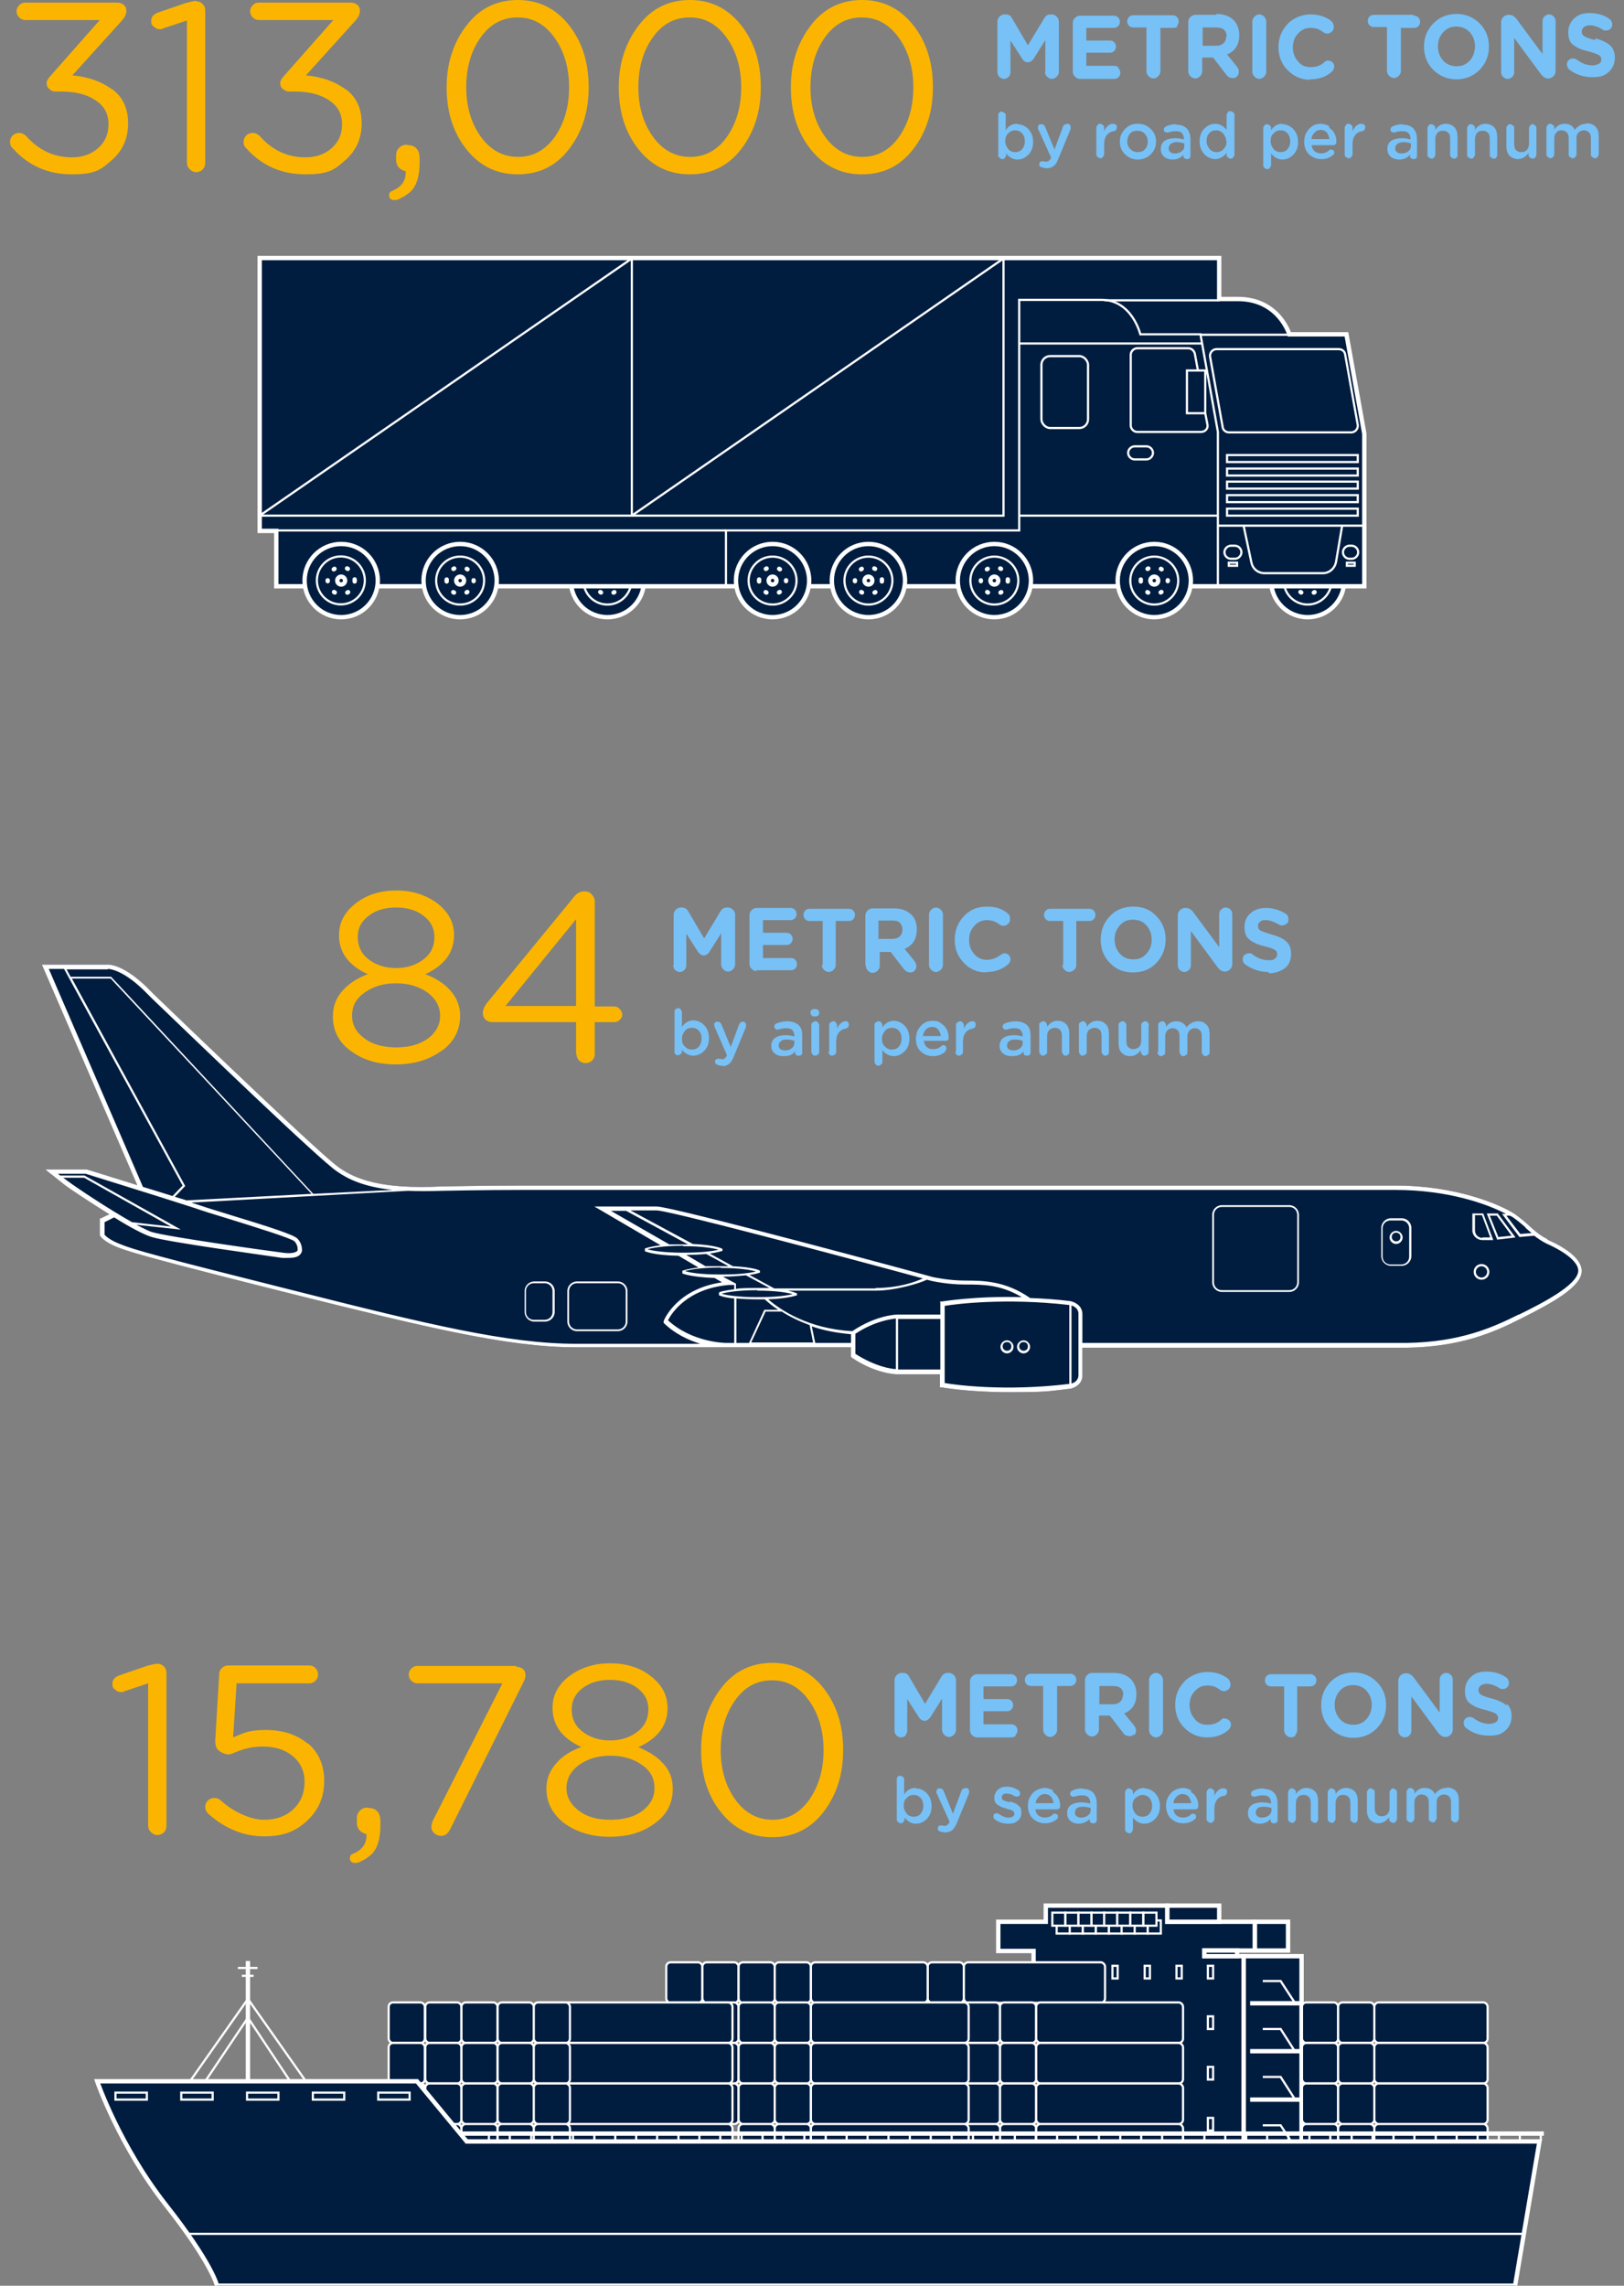 <svg xmlns="http://www.w3.org/2000/svg" viewBox="0 0 372.7 524.4"><rect x="0" y="0" width="372.7" height="524.4" fill="#808080" stroke="none"/><defs><style>      .cls-1 {        fill: #fff;      }      .cls-2 {        stroke-dasharray: .2 3;        stroke-linecap: round;        stroke-linejoin: round;      }      .cls-2, .cls-3, .cls-4, .cls-5, .cls-6 {        stroke: #fff;      }      .cls-2, .cls-3, .cls-5, .cls-7 {        fill: none;      }      .cls-3, .cls-4, .cls-5, .cls-6 {        stroke-miterlimit: 10;      }      .cls-4, .cls-5 {        stroke-width: .5px;      }      .cls-4, .cls-6, .cls-8 {        fill: #001d3f;      }      .cls-9 {        fill: #fbb500;      }      .cls-10 {        fill: #77c1f7;      }    </style></defs><g><g id="Layer_1"><g><path class="cls-8" d="M355.2,284.3c-1.6-.7-3.1-2-4.5-3.3-1-.9-2.1-1.8-3.1-2.5-3.4-2.2-13.5-6.5-27.3-6.5s-69.5,0-122.2,0c-39.9,0-74.9,0-78.5,0-8.3,0-18.1.2-18.2.2-14,.7-19.7-1.7-23.4-4.2-2.6-1.7-16.9-15.1-42.5-39.7l-1.9-1.9c-5.6-5.4-8.9-5.1-8.9-5.1h-15.1l21.9,50.6c-6.1-1.9-11.5-3.6-11.6-3.6h-9.5s1.1.9,1.1.9c0,0,1.2.9,3.4,2.7,1.2.9,5.7,3.9,10.2,6.7-1.2.5-1.9.9-1.9.9h-.3v4h.1c0,.2,1,1.5,4.1,2.7,3.1,1.2,9,2.9,39.7,10.6,31.3,7.8,49.8,12.3,65.3,12.3h63.2v2.2l.2.2c5.5,3.7,10.1,3.8,10.3,3.8h9.9v3h.4c0,0,6.1,1.1,15.3,1.1s9-.2,14.3-.8c.9-.2,2.7-1,2.7-3v-6.4h74.5c12.3-.2,19.9-3.5,26-6.6,7.4-3.7,14.1-7.4,14.1-11,0-3-4.2-5.6-7.9-7.2h0Z"></path><path class="cls-1" d="M355.2,284.3c-1.6-.7-3.1-2-4.5-3.3-1-.9-2.1-1.8-3.1-2.5-3.4-2.2-13.5-6.5-27.3-6.5s-69.5,0-122.2,0c-39.9,0-74.9,0-78.5,0-8.3,0-18.1.2-18.2.2-14,.7-19.7-1.7-23.4-4.2-2.6-1.7-16.9-15.1-42.5-39.7l-1.9-1.9c-5.6-5.4-8.9-5.1-8.9-5.1h-15.1l21.9,50.6c-6.1-1.9-11.5-3.6-11.6-3.6h-9.5s1.1.9,1.1.9c0,0,1.2.9,3.4,2.7,1.2.9,5.7,3.9,10.2,6.7-1.2.5-1.9.9-1.9.9h-.3v4h.1c0,.2,1,1.5,4.1,2.7,3.1,1.2,9,2.9,39.7,10.6,31.3,7.8,49.8,12.3,65.3,12.3h63.2v2.2l.2.2c5.5,3.7,10.1,3.8,10.3,3.8h9.9v3h.4c0,0,6.1,1.1,15.3,1.1s9-.2,14.3-.8c.9-.2,2.7-1,2.7-3v-6.4h74.5c12.3-.2,19.9-3.5,26-6.6,7.4-3.7,14.1-7.4,14.1-11,0-3-4.2-5.6-7.9-7.2h0ZM350.1,281.7c.5.4.9.8,1.4,1.2l-2.6.2-3.2-4.2h.8c.2.1.4.2.6.3,1,.7,2,1.5,3,2.4h0ZM24.7,222.3s3-.2,8.2,4.8l1.9,1.9c9.6,9.2,38.6,37.2,42.6,39.8,2.6,1.8,6.2,3.5,12.7,4.2l-18.2.9-46.4-49.8h0c0,0-9.3,0-9.3,0l-.9-1.7h9.5ZM40.1,274.6l2.4-2.5-26-47.6h8.9l46.1,49.4-28.7,1.5c-.8-.3-1.7-.5-2.6-.8h0ZM11.1,222.3h3.6l27.2,49.7-2.3,2.4c-2.2-.7-4.5-1.4-6.8-2.1l-21.6-50h0ZM19.7,269.3c1.2.4,16.8,5.2,24.5,7.7,2.3.8,5.2,1.7,8.2,2.6,6.1,1.9,14.5,4.5,15.2,5.2.8.9.7,1.8.7,2,0,0,0,.2-.2.3-.3.2-1.1.6-3.2.3-3.9-.5-26.1-3.6-29.9-4.7-.8-.2-2.1-.9-3.7-1.7l10.2,1.1-22.1-12.4h0s-5.6,0-5.6,0c-.2-.2-.4-.3-.5-.4h6.4ZM14.5,270.2h4.8l19.9,11.2-8.9-1c-5.5-3.1-13-8.1-14.7-9.4-.4-.3-.8-.6-1.1-.8h0ZM215.8,298.8v2.8h-9.9c-.2,0-4.8.1-10.3,3.8h-.2c-9.8-.6-16.1-4.7-19.1-7.3,4.7-.2,6.4-.9,6.5-.9h.1v-.5h-.1c0,0-.6-.3-2-.6,6.5,0,15.8,0,20.3,0s10.3-1.8,11.6-2.5c.4.1.8.2,1.2.3.1,0,3.4.8,7.6.8s8.1,0,13,2.9c-10.9-.3-18.2,1-18.4,1h-.4c0,0,0,0,0,0ZM173.8,296.1h0c4.6,0,7,.5,8.1.8-1.1.3-3.5.7-8.1.7s-7.4-.5-8.2-.8c.8-.2,3.1-.8,8.2-.8ZM173.8,298.1c.6,0,1.2,0,1.7,0,.8.7,1.8,1.6,3.1,2.4h-3.2l-3.5,7.6h-2.9v-10.2c1.2.1,2.8.2,4.8.2ZM195.3,308.1h-8.2l-.8-3.8c2.6.9,5.6,1.5,9,1.8v2.1h0ZM185.8,304l.8,4h-14.2l3.3-7.1h3.7c1.7,1.1,3.9,2.2,6.4,3.1ZM201,295.6c-5.3,0-17.1,0-23.3,0l-5.7-3.1c1.6-.2,2.2-.5,2.3-.5h.1v-.5h-.1c0-.1-1.7-.8-6.1-1h0s-5.3-2.9-5.3-2.9c2-.3,2.8-.6,2.8-.6h.1v-.5h-.1c0-.1-1.9-.9-6.7-1.1l-14.3-7.7h6c2.7,0,40.1,9.9,61.1,15.6-1.7.8-5.6,2.2-10.9,2.2,0,0,0,0,0,0ZM143.7,277.8l14.2,7.7c-.4,0-.7,0-1.1,0-1.2,0-2.3,0-3.2,0l-13.4-7.7h3.5ZM156.8,285.9c4.6,0,7,.5,8.1.8-1.1.3-3.5.7-8.1.7s-7.4-.5-8.2-.8c.8-.2,3.1-.8,8.2-.8ZM162.1,287.7l5.1,2.8c-.6,0-1.1,0-1.8,0-1.4,0-2.5,0-3.5,0l-4.4-2.6c1.9,0,3.4-.1,4.6-.2h0ZM165.4,290.9c4.6,0,7,.5,8.1.8-.4.1-1.2.3-2.2.4h0c-1.4.2-3.3.3-5.9.3-5.1,0-7.4-.5-8.2-.8.8-.2,3.1-.8,8.2-.8h0ZM171.2,292.6l5.4,2.9h-3c-1.9,0-3.5,0-4.7.2v-1.2h0l-3-1.6c2.2,0,3.9-.2,5.2-.3h0ZM168.5,294.6v1.2c-2.5.3-3.4.6-3.4.7h-.1v.7h.1c0,0,1,.5,3.4.7v10.2h-1.9c-.2,0-7.8-.1-13.3-5.2.7-1.4,4.3-7.3,14-8.1h1.2q0-.1,0-.1ZM196.3,306c4.4-2.9,8.3-3.4,9.3-3.5v11.6c-1,0-4.8-.6-9.3-3.5v-4.7ZM206.1,314.2v-11.6h9.7v11.6h-9.7ZM216.8,317.4v-17.8c2.3-.4,13.9-1.9,28.6-.2v18.1c-14.8,1.8-26.4.2-28.6-.2ZM247.5,315.5c0,1.2-1,1.8-1.6,1.9v-17.9c.6.2,1.6.7,1.6,1.9v14ZM348.5,301.6c-6,3-13.5,6.3-25.6,6.5h-74.5v-6.6c0-2-1.8-2.8-2.8-3-3.3-.4-6.4-.6-9.2-.7,0,0,0,0,0,0-5.7-4-11-4-14.9-4s-7.3-.8-7.4-.8c-2.4-.7-59.8-16.2-63.4-16.2h-14.3l15.2,8.9c-2.5.3-3.5.7-3.5.7h-.1v.7h.1c0,0,1.9.9,7.6,1l4.6,2.7c-2.6.3-3.5.7-3.6.7h-.1v.7h.1c0,0,1.9.8,7.3,1l1.7,1c-10.4,1.5-13.3,8.6-13.4,8.9v.3c-.1,0,.1.2.1.2,2.6,2.5,5.7,3.9,8.3,4.7h-28.5c-15.5,0-33.9-4.4-65.1-12.3-30.7-7.7-36.5-9.3-39.6-10.6-2.3-.9-3.2-1.8-3.5-2.1v-2.9c.4-.2,1.2-.6,2.2-1.1,3.5,2.2,6.9,4,8.6,4.5,3.9,1.2,26,4.2,30,4.8.5,0,1,0,1.4,0,1.2,0,2.1-.2,2.6-.7.4-.4.5-.8.5-1,0-.2.1-1.5-1-2.7-.8-.9-6.4-2.7-15.6-5.5-3-.9-5.8-1.8-8.2-2.6-.2,0-.3-.1-.5-.2l49.7-2.7h0c2.4.1,4.5.1,7.7,0,0,0,9.8-.2,18.2-.2s38.7,0,78.5,0c52.7,0,113.8,0,122.2,0,11.9,0,21,3.2,25.3,5.5h-.9l4,5.3,3.4-.3c.9.7,1.8,1.3,2.8,1.8,4.7,2.1,7.3,4.4,7.3,6.2,0,3.3-8.5,7.6-13.6,10.1h0Z"></path><path class="cls-1" d="M231.1,307.5c-.8,0-1.5.7-1.5,1.5s.7,1.5,1.5,1.5,1.5-.7,1.5-1.5-.7-1.5-1.5-1.5ZM231.1,309.9c-.5,0-1-.4-1-1s.4-1,1-1,1,.4,1,1-.4,1-1,1Z"></path><path class="cls-1" d="M234.9,307.5c-.8,0-1.5.7-1.5,1.5s.7,1.5,1.5,1.5,1.5-.7,1.5-1.5-.7-1.5-1.5-1.5ZM234.9,309.9c-.5,0-1-.4-1-1s.4-1,1-1,1,.4,1,1-.4,1-1,1Z"></path><path class="cls-1" d="M320.4,282.4c-.8,0-1.5.7-1.5,1.5s.7,1.5,1.5,1.5,1.5-.7,1.5-1.5-.7-1.5-1.5-1.5ZM320.4,284.8c-.5,0-1-.4-1-1s.4-1,1-1,1,.4,1,1-.4,1-1,1Z"></path><path class="cls-1" d="M340,290c-1,0-1.8.8-1.8,1.8s.8,1.8,1.8,1.8,1.8-.8,1.8-1.8-.8-1.8-1.8-1.8ZM340,293.1c-.7,0-1.3-.6-1.3-1.3s.6-1.3,1.3-1.3,1.3.6,1.3,1.3-.6,1.3-1.3,1.3Z"></path><path class="cls-1" d="M295.9,276.5h-15.5c-1.2,0-2.2,1-2.2,2.2v15.5c0,1.2,1,2.2,2.2,2.2h15.5c1.2,0,2.2-1,2.2-2.2v-15.5c0-1.2-1-2.2-2.2-2.2ZM297.7,294.2c0,1-.8,1.8-1.8,1.8h-15.5c-1,0-1.8-.8-1.8-1.8v-15.5c0-1,.8-1.8,1.8-1.8h15.5c1,0,1.8.8,1.8,1.8v15.5Z"></path><path class="cls-1" d="M130.2,296.2v7c0,1.2,1,2.2,2.2,2.2h9.4c1.2,0,2.2-1,2.2-2.2v-7c0-1.2-1-2.2-2.2-2.2h-9.4c-1.2,0-2.2,1-2.2,2.2ZM143.6,296.2v7c0,1-.8,1.8-1.8,1.8h-9.4c-1,0-1.8-.8-1.8-1.8v-7c0-1,.8-1.8,1.8-1.8h9.4c1,0,1.8.8,1.8,1.8Z"></path><path class="cls-1" d="M321.7,279.5h-2.5c-1.2,0-2.2,1-2.2,2.2v6.5c0,1.2,1,2.2,2.2,2.2h2.5c1.2,0,2.2-1,2.2-2.2v-6.5c0-1.2-1-2.2-2.2-2.2ZM323.4,288.3c0,1-.8,1.8-1.8,1.8h-2.5c-1,0-1.8-.8-1.8-1.8v-6.5c0-1,.8-1.8,1.8-1.8h2.5c1,0,1.8.8,1.8,1.8v6.5Z"></path><path class="cls-1" d="M125.1,294h-2.5c-1.2,0-2.2,1-2.2,2.2v4.8c0,1.2,1,2.2,2.2,2.2h2.5c1.2,0,2.2-1,2.2-2.2v-4.8c0-1.2-1-2.2-2.2-2.2ZM126.8,301c0,1-.8,1.8-1.8,1.8h-2.5c-1,0-1.8-.8-1.8-1.8v-4.8c0-1,.8-1.8,1.8-1.8h2.5c1,0,1.8.8,1.8,1.8v4.8Z"></path><path class="cls-1" d="M343.8,278.4h-2.6l2.4,6,4.2-.5-4-5.4h0c0,0,0,0,0-.1ZM343.9,283.9l-2-5h1.6l3.4,4.6-3,.3Z"></path><path class="cls-1" d="M337.9,278.4v4c.1,1.2,1.1,2.1,2.3,2.1h2.5c0,0-2.3-6.1-2.3-6.1h-2.5,0ZM340.2,284h0c-.9,0-1.7-.7-1.7-1.7v-3.5c-.1,0,1.6,0,1.6,0l1.9,5.1h-1.8s0,0,0,0Z"></path><g><g><path class="cls-10" d="M154.8,241.3v-9.1c0-.2,0-.5.2-.6.2-.2.4-.3.6-.3s.5,0,.6.3c.2.2.3.4.3.6v3.4c.7-1,1.6-1.5,2.6-1.5s1.8.4,2.5,1.1c.7.7,1.1,1.7,1.1,2.9h0c0,1.3-.3,2.2-1.1,3-.7.7-1.6,1.1-2.5,1.1s-2-.5-2.6-1.4v.4c0,.2,0,.5-.3.6-.2.2-.4.3-.6.3s-.5,0-.6-.3c-.2-.2-.3-.4-.3-.6h0ZM158.8,240.8c.6,0,1.2-.2,1.6-.7.4-.5.6-1,.6-1.8h0c0-.8-.2-1.4-.6-1.8-.4-.5-1-.7-1.6-.7s-1.2.2-1.6.7c-.4.5-.7,1.1-.7,1.8h0c0,.8.2,1.4.7,1.8.4.5,1,.7,1.6.7h0Z"></path><path class="cls-10" d="M165.9,244.5c-.5,0-.9,0-1.2-.2-.4-.1-.6-.4-.6-.7s0-.4.2-.5c.1-.1.3-.2.5-.2s.2,0,.3,0c.2,0,.5.1.6.1.3,0,.5,0,.6-.2.2-.1.3-.3.5-.6v-.2c0,0-2.8-6.4-2.8-6.4,0-.2-.1-.3-.1-.4,0-.2,0-.5.2-.6.2-.2.4-.2.6-.2.4,0,.7.2.9.7l2.1,5.1,1.9-5.1c.2-.5.5-.7.8-.7s.4,0,.6.2c.2.2.2.4.2.6s0,.3,0,.4l-2.8,6.8c-.3.8-.7,1.4-1.1,1.7-.4.3-.9.5-1.5.5h0Z"></path><path class="cls-10" d="M179.7,242.3c-.8,0-1.4-.2-1.9-.6-.5-.4-.8-1-.8-1.7h0c0-.8.3-1.5.9-1.9.6-.4,1.4-.6,2.3-.6s1.4.1,2.1.3v-.2c0-.5-.2-1-.5-1.3-.3-.3-.8-.4-1.4-.4s-1.2.1-1.7.3c-.1,0-.2,0-.3,0-.2,0-.4,0-.5-.2-.1-.1-.2-.3-.2-.5,0-.3.2-.6.5-.7.8-.3,1.6-.5,2.5-.5s2,.3,2.6.9c.6.6.8,1.3.8,2.4v3.8c0,.2,0,.5-.2.6-.2.2-.4.2-.6.2s-.5,0-.6-.2c-.2-.1-.2-.3-.2-.5v-.3c-.6.8-1.5,1.1-2.5,1.1h0ZM180.2,241c.6,0,1.1-.2,1.5-.5.4-.3.6-.7.6-1.2v-.5c-.5-.2-1.1-.3-1.8-.3s-1,.1-1.3.4c-.3.2-.5.5-.5.9h0c0,.4.1.7.4.9.3.2.6.3,1.1.3h0Z"></path><path class="cls-10" d="M186,232.4h0c0-.3,0-.6.3-.7.2-.2.4-.2.7-.2s.5,0,.7.2c.2.2.3.4.3.6h0c0,.3,0,.6-.3.7-.2.2-.4.2-.7.2s-.5,0-.7-.2c-.2-.2-.3-.4-.3-.6M186.2,241.3v-6.1c0-.3,0-.5.3-.6.2-.2.4-.3.6-.3s.5,0,.6.3c.2.2.3.4.3.6v6.1c0,.2,0,.5-.3.6-.2.2-.4.3-.6.3s-.5,0-.6-.3c-.2-.2-.3-.4-.3-.6h0Z"></path><path class="cls-10" d="M190.3,241.3v-6.1c0-.3,0-.5.3-.6.2-.2.4-.3.6-.3s.5,0,.6.3c.2.2.3.4.3.6v.8c.2-.5.5-.9.8-1.2.4-.3.7-.5,1.1-.5s.5,0,.6.2c.2.2.2.4.2.6s0,.4-.2.6c-.1.1-.3.2-.5.3-.7.1-1.2.4-1.6.9-.4.5-.6,1.2-.6,2.1v2.3c0,.2,0,.5-.3.6-.2.2-.4.3-.6.3s-.5,0-.6-.3c-.2-.2-.3-.4-.3-.6h0Z"></path><path class="cls-10" d="M200.7,243.7v-8.5c0-.3,0-.5.3-.6.2-.2.4-.3.6-.3s.5,0,.6.3c.2.2.3.4.3.6v.5c.7-1,1.6-1.5,2.6-1.5s1.8.4,2.5,1.1c.7.7,1.1,1.7,1.1,2.9h0c0,1.3-.3,2.2-1.1,3-.7.7-1.6,1.1-2.5,1.1s-2-.5-2.6-1.4v2.7c0,.2,0,.5-.3.6-.2.2-.4.3-.6.3s-.5,0-.6-.3c-.2-.2-.3-.4-.3-.6h0ZM204.7,240.8c.6,0,1.2-.2,1.6-.7.4-.5.6-1,.6-1.8h0c0-.8-.2-1.4-.6-1.8-.4-.5-1-.7-1.6-.7s-1.2.2-1.6.7c-.4.5-.7,1.1-.7,1.8h0c0,.8.2,1.4.7,1.8.4.5,1,.7,1.6.7h0Z"></path><path class="cls-10" d="M216.9,241.3c-.8.7-1.7,1-2.8,1s-2.1-.4-2.8-1.1c-.8-.7-1.1-1.7-1.1-2.9h0c0-1.2.4-2.1,1.1-2.9.7-.8,1.6-1.2,2.7-1.2s1.5.2,2,.6c.6.4,1,.9,1.3,1.4.3.6.4,1.2.4,1.8s0,.5-.2.6c-.2.2-.4.2-.6.2h-4.9c.1.6.3,1.1.7,1.4.4.4.9.5,1.5.5s1.3-.2,1.8-.7c.1-.1.3-.2.5-.2s.4,0,.5.2c.1.1.2.3.2.5s0,.4-.2.5h0ZM211.9,237.7h4c0-.6-.3-1.1-.6-1.5-.3-.4-.8-.6-1.4-.6s-1,.2-1.4.6c-.4.4-.6.9-.7,1.5"></path><path class="cls-10" d="M219.4,241.3v-6.1c0-.3,0-.5.3-.6.2-.2.4-.3.6-.3s.5,0,.6.3c.2.2.3.4.3.6v.8c.2-.5.5-.9.8-1.2.4-.3.7-.5,1.1-.5s.5,0,.6.2c.2.2.2.4.2.6s0,.4-.2.6c-.1.1-.3.2-.5.3-.7.1-1.2.4-1.6.9-.4.5-.6,1.2-.6,2.1v2.3c0,.2,0,.5-.3.6-.2.2-.4.3-.6.3s-.5,0-.6-.3c-.2-.2-.3-.4-.3-.6h0Z"></path><path class="cls-10" d="M232.1,242.3c-.8,0-1.4-.2-1.9-.6-.5-.4-.8-1-.8-1.7h0c0-.8.3-1.5.9-1.9.6-.4,1.4-.6,2.3-.6s1.4.1,2.1.3v-.2c0-.5-.2-1-.5-1.3-.3-.3-.8-.4-1.4-.4s-1.2.1-1.7.3c-.1,0-.2,0-.3,0-.2,0-.4,0-.5-.2-.1-.1-.2-.3-.2-.5,0-.3.2-.6.5-.7.8-.3,1.6-.5,2.5-.5s2,.3,2.6.9c.6.6.8,1.3.8,2.4v3.8c0,.2,0,.5-.2.6-.2.2-.4.2-.6.2s-.5,0-.6-.2c-.2-.1-.2-.3-.2-.5v-.3c-.6.8-1.5,1.1-2.5,1.1h0ZM232.6,241c.6,0,1.1-.2,1.5-.5.4-.3.6-.7.6-1.2v-.5c-.5-.2-1.1-.3-1.8-.3s-1,.1-1.3.4c-.3.2-.5.5-.5.9h0c0,.4.1.7.4.9.3.2.6.3,1.1.3h0Z"></path><path class="cls-10" d="M238.5,241.3v-6.1c0-.3,0-.5.3-.6.2-.2.4-.3.6-.3s.5,0,.6.3c.2.2.3.4.3.6v.4c.6-.9,1.4-1.4,2.4-1.4s1.5.3,2,.8c.5.5.7,1.3.7,2.2v4.1c0,.2,0,.5-.2.6-.2.2-.4.3-.6.3s-.5,0-.6-.3c-.2-.2-.3-.4-.3-.6v-3.6c0-.6-.1-1.1-.4-1.4-.3-.3-.7-.5-1.2-.5s-.9.2-1.3.5c-.3.3-.5.8-.5,1.4v3.6c0,.2,0,.5-.3.6-.2.2-.4.3-.6.3s-.5,0-.6-.3c-.2-.2-.3-.4-.3-.6h0Z"></path><path class="cls-10" d="M247.6,241.3v-6.1c0-.3,0-.5.3-.6.2-.2.4-.3.6-.3s.5,0,.6.3c.2.2.3.4.3.6v.4c.6-.9,1.4-1.4,2.4-1.4s1.5.3,2,.8c.5.5.7,1.3.7,2.2v4.1c0,.2,0,.5-.2.6-.2.2-.4.3-.6.3s-.5,0-.6-.3c-.2-.2-.3-.4-.3-.6v-3.6c0-.6-.1-1.1-.4-1.4-.3-.3-.7-.5-1.2-.5s-.9.2-1.3.5c-.3.3-.5.8-.5,1.4v3.6c0,.2,0,.5-.3.6-.2.2-.4.3-.6.3s-.5,0-.6-.3c-.2-.2-.3-.4-.3-.6"></path><path class="cls-10" d="M263.6,235.2v6.1c0,.2,0,.5-.3.6-.2.2-.4.3-.6.3s-.5,0-.6-.3c-.2-.2-.3-.4-.3-.6v-.4c-.6.9-1.4,1.4-2.4,1.4s-1.5-.3-2-.8c-.5-.5-.7-1.3-.7-2.2v-4.1c0-.2,0-.5.3-.6.2-.2.4-.3.6-.3s.5,0,.6.3c.2.2.3.4.3.6v3.6c0,.6.1,1.1.4,1.4.3.3.7.5,1.2.5s.9-.2,1.3-.5c.3-.3.5-.8.5-1.4v-3.6c0-.2,0-.5.3-.6.2-.2.4-.3.6-.3s.5,0,.6.3c.2.2.3.4.3.6h0Z"></path><path class="cls-10" d="M265.8,241.3v-6.1c0-.3,0-.5.3-.6.2-.2.4-.3.6-.3s.5,0,.6.3c.2.2.3.4.3.6v.4c.6-.9,1.4-1.3,2.4-1.3s1.9.5,2.3,1.4c.7-.9,1.6-1.4,2.6-1.4s1.5.3,2,.8c.5.5.7,1.2.7,2.2v4.1c0,.2,0,.5-.3.6-.2.2-.4.3-.6.3s-.5,0-.6-.3c-.2-.2-.3-.4-.3-.6v-3.6c0-.6-.1-1.1-.4-1.4-.3-.3-.7-.5-1.2-.5s-.9.2-1.2.5c-.3.3-.5.8-.5,1.4v3.6c0,.2,0,.5-.3.6-.2.2-.4.3-.6.3s-.5,0-.6-.3c-.2-.2-.3-.4-.3-.6v-3.6c0-.6-.1-1.1-.4-1.4-.3-.3-.7-.5-1.2-.5s-.9.2-1.2.5c-.3.3-.5.8-.5,1.4v3.6c0,.2,0,.5-.3.6-.2.2-.4.3-.6.3s-.5,0-.6-.3c-.2-.2-.3-.4-.3-.6h0Z"></path></g><g><path class="cls-10" d="M154.6,221.4v-11.6c0-.4.2-.8.5-1.1s.7-.5,1.1-.5h.3c.6,0,1.1.3,1.4.8l3.7,6.3,3.8-6.3c.3-.5.8-.8,1.4-.8h.3c.4,0,.8.2,1.1.5s.5.7.5,1.1v11.5c0,.4-.2.8-.5,1.1s-.7.5-1.1.5-.8-.2-1.1-.5-.5-.7-.5-1.1v-7.2l-2.7,4.3c-.3.5-.8.8-1.3.8s-.9-.3-1.3-.8l-2.7-4.2v7.2c0,.4-.1.8-.4,1.1-.3.3-.7.5-1.1.5s-.8-.2-1.1-.5c-.3-.3-.4-.7-.4-1.1Z"></path><path class="cls-10" d="M173.6,222.8c-.4,0-.8-.2-1.1-.5-.3-.3-.5-.7-.5-1.1v-11.3c0-.4.2-.8.5-1.1.3-.3.7-.5,1.1-.5h7.8c.4,0,.7.1,1,.4.3.3.4.6.4,1s-.1.7-.4,1c-.3.3-.6.4-1,.4h-6.3v2.9h5.4c.4,0,.7.1,1,.4.3.3.4.6.4,1s-.1.7-.4,1c-.3.3-.6.4-1,.4h-5.4v3h6.4c.4,0,.7.1,1,.4.3.3.4.6.4,1s-.1.7-.4,1c-.3.3-.6.4-1,.4h-7.9Z"></path><path class="cls-10" d="M188.8,221.4v-10.1h-3c-.4,0-.7-.1-1-.4-.3-.3-.4-.6-.4-1s.1-.7.4-1c.3-.3.6-.4,1-.4h9c.4,0,.7.1,1,.4.3.3.4.6.4,1s-.1.7-.4,1c-.3.3-.6.4-1,.4h-3v10.1c0,.4-.2.8-.5,1.1-.3.3-.7.5-1.1.5s-.8-.2-1.1-.5c-.3-.3-.5-.7-.5-1.1Z"></path><path class="cls-10" d="M198.6,221.4v-11.4c0-.4.2-.8.5-1.1.3-.3.7-.5,1.1-.5h4.9c1.8,0,3.1.5,4.1,1.5.8.8,1.2,1.9,1.2,3.3h0c0,2.2-.9,3.7-2.8,4.5l2.2,2.7c.3.4.5.8.5,1.2s-.1.8-.4,1.1c-.3.3-.6.4-1,.4-.6,0-1.1-.3-1.5-.8l-3-3.9h-2.5v3.2c0,.4-.2.8-.5,1.1-.3.3-.7.5-1.1.5s-.8-.2-1.1-.5c-.3-.3-.5-.7-.5-1.1ZM201.7,215.4h3.1c.7,0,1.3-.2,1.7-.6.4-.4.6-.9.6-1.5h0c0-.7-.2-1.2-.6-1.6s-1-.5-1.8-.5h-3.1v4.2Z"></path><path class="cls-10" d="M213.2,221.4v-11.6c0-.4.2-.8.5-1.1.3-.3.7-.5,1.1-.5s.8.2,1.1.5c.3.3.5.7.5,1.1v11.6c0,.4-.2.8-.5,1.1-.3.3-.7.5-1.1.5s-.8-.2-1.1-.5c-.3-.3-.5-.7-.5-1.1Z"></path><path class="cls-10" d="M226.4,223.1c-2.1,0-3.8-.7-5.2-2.2-1.4-1.4-2.1-3.2-2.1-5.3h0c0-2.1.7-3.9,2.1-5.4,1.4-1.5,3.1-2.2,5.3-2.2s3.4.5,4.7,1.5c.4.3.6.7.6,1.3s-.1.8-.4,1.1-.7.5-1.1.5-.6-.1-.9-.3c-.9-.7-1.9-1-2.9-1s-2.1.4-2.9,1.3c-.8.9-1.2,1.9-1.2,3.2h0c0,1.3.4,2.4,1.2,3.3.8.9,1.7,1.3,2.9,1.3s2.1-.4,3.1-1.1c.3-.2.6-.4.9-.4s.7.1,1,.4c.3.3.4.6.4,1s-.2.8-.5,1.1c-1.4,1.2-3,1.8-5,1.8Z"></path><path class="cls-10" d="M244,221.4v-10.1h-3c-.4,0-.7-.1-1-.4-.3-.3-.4-.6-.4-1s.1-.7.4-1c.3-.3.6-.4,1-.4h9c.4,0,.7.1,1,.4.3.3.4.6.4,1s-.1.7-.4,1c-.3.3-.6.4-1,.4h-3v10.1c0,.4-.1.8-.5,1.1s-.7.5-1.1.5-.8-.2-1.1-.5-.5-.7-.5-1.1Z"></path><path class="cls-10" d="M265.4,220.9c-1.4,1.5-3.2,2.2-5.4,2.2s-3.9-.7-5.3-2.2c-1.4-1.4-2.1-3.2-2.1-5.3h0c0-2.1.7-3.9,2.1-5.4,1.4-1.5,3.2-2.2,5.4-2.2s3.9.7,5.3,2.2c1.4,1.4,2.1,3.2,2.1,5.3h0c0,2.1-.7,3.9-2.1,5.4ZM257,218.8c.8.9,1.8,1.3,3.1,1.3s2.2-.4,3-1.3c.8-.9,1.2-1.9,1.2-3.2h0c0-1.3-.4-2.4-1.2-3.3s-1.8-1.3-3.1-1.3-2.2.4-3,1.3c-.8.9-1.2,1.9-1.2,3.2h0c0,1.3.4,2.4,1.2,3.3Z"></path><path class="cls-10" d="M270.3,221.4v-11.5c0-.4.2-.8.5-1.1.3-.3.7-.5,1.1-.5h.3c.6,0,1.1.3,1.6.9l6,8.1v-7.5c0-.4.1-.8.4-1.1.3-.3.7-.5,1.1-.5s.8.2,1.1.5.4.7.4,1.1v11.5c0,.4-.2.8-.5,1.1s-.7.5-1.1.5h-.1c-.6,0-1.1-.3-1.6-.9l-6.2-8.4v7.8c0,.4-.1.8-.4,1.1-.3.3-.7.5-1.1.5s-.8-.2-1.1-.5c-.3-.3-.4-.7-.4-1.1Z"></path><path class="cls-10" d="M291.1,223c-2,0-3.7-.6-5.3-1.7-.4-.3-.6-.7-.6-1.2s.1-.8.4-1,.6-.4,1-.4.6,0,.9.3c1.2.9,2.4,1.3,3.6,1.3s1.1-.1,1.5-.4c.4-.2.5-.6.5-1h0c0-.5-.2-.8-.6-1-.4-.3-1.1-.5-2.3-.8-.8-.2-1.5-.4-1.9-.6s-1-.5-1.4-.8c-.4-.3-.8-.7-1-1.2-.2-.5-.3-1.1-.3-1.8h0c0-1.4.5-2.4,1.4-3.2.9-.8,2.1-1.2,3.5-1.2s3.1.4,4.5,1.3c.5.3.7.7.7,1.3s-.1.8-.4,1-.6.4-1,.4-.5,0-.8-.2c-1.1-.6-2.1-1-3-1s-1,.1-1.3.4c-.3.2-.5.5-.5.9h0c0,.5.2.9.6,1.1.4.2,1.2.5,2.5.9,1.5.4,2.7.9,3.4,1.6.7.6,1.1,1.6,1.1,2.8h0c0,1.5-.5,2.6-1.4,3.3s-2.2,1.2-3.7,1.2Z"></path></g><g><path class="cls-9" d="M101.3,241.1c-2.8,2-6.2,3.1-10.4,3.1s-7.6-1-10.4-3.1c-2.8-2-4.1-4.7-4.1-7.9h0c0-2.3.7-4.2,2.2-5.9,1.4-1.6,3.4-2.9,5.8-3.8-4.4-2-6.6-5-6.6-8.9h0c0-3,1.3-5.4,3.9-7.4,2.6-2,5.7-2.9,9.3-2.9s6.7,1,9.3,2.9c2.6,2,3.9,4.4,3.9,7.3h0c0,4-2.2,7-6.6,9,2.4.9,4.4,2.2,5.8,3.8,1.4,1.6,2.2,3.5,2.2,5.7h0c0,3.3-1.4,6-4.1,8ZM90.9,240.3c3.1,0,5.5-.7,7.4-2.1,1.8-1.4,2.7-3.1,2.7-5.1h0c0-2.2-1-4-2.9-5.4-2-1.4-4.3-2.1-7.2-2.1s-5.2.7-7.2,2.1c-2,1.4-2.9,3.1-2.9,5.3h0c0,2.1.9,3.8,2.8,5.2,1.8,1.4,4.3,2.1,7.3,2.1ZM84.6,220.1c1.7,1.3,3.8,2,6.3,2s4.6-.7,6.3-2c1.7-1.3,2.5-3,2.5-5.1h0c0-2-.8-3.6-2.5-4.9-1.7-1.3-3.8-1.9-6.3-1.9s-4.6.6-6.3,1.9c-1.7,1.3-2.5,2.9-2.5,4.8h0c0,2.2.8,3.9,2.5,5.2Z"></path><path class="cls-9" d="M132.2,241.8v-7.3h-19.2c-.6,0-1.2-.2-1.6-.6-.4-.4-.6-.9-.6-1.5s.3-1.4.8-2.1l20.1-24.5c.7-.9,1.5-1.3,2.4-1.3s1.2.2,1.7.7c.4.4.7,1,.7,1.6v24.1h4.4c.5,0,1,.2,1.3.6.4.4.6.8.6,1.3s-.2.9-.6,1.2c-.4.4-.8.5-1.3.5h-4.4v7.3c0,.6-.2,1.1-.6,1.5-.4.4-.9.6-1.5.6s-1.1-.2-1.5-.6c-.4-.4-.6-.9-.6-1.5ZM116,230.8h16.2v-19.9l-16.2,19.9Z"></path></g></g></g><g><rect class="cls-6" x="285.4" y="448.8" width="13.3" height="50.1"></rect><line class="cls-3" x1="286.9" y1="459.6" x2="298.8" y2="459.6"></line><polyline class="cls-5" points="289.8 454.5 293.9 454.5 297.1 459.4"></polyline><line class="cls-3" x1="286.9" y1="470.6" x2="298.8" y2="470.6"></line><polyline class="cls-5" points="289.8 465.5 293.9 465.5 297.1 470.5"></polyline><line class="cls-3" x1="286.9" y1="481.7" x2="298.8" y2="481.7"></line><polyline class="cls-5" points="289.8 476.5 293.9 476.5 297.1 481.5"></polyline><line class="cls-3" x1="286.9" y1="492.7" x2="298.8" y2="492.7"></line><polyline class="cls-5" points="289.8 487.6 293.9 487.6 297.1 492.5"></polyline><polygon class="cls-6" points="229.1 440.9 229.1 447.6 237.2 447.6 237.2 453.9 258.9 484.6 263.9 495.9 280.1 496.6 285.4 493.5 285.4 448.8 276.4 448.8 276.4 447.5 288 447.5 288 440.9 267.9 440.9 267.9 437.2 240 437.2 240 440.9 229.1 440.9"></polygon><rect class="cls-4" x="89.2" y="459.4" width="8.3" height="9.3" rx="1" ry="1"></rect><rect class="cls-4" x="89.2" y="468.7" width="8.3" height="9.3" rx="1" ry="1"></rect><rect class="cls-4" x="89.2" y="478" width="8.3" height="9.3" rx="1" ry="1"></rect><rect class="cls-4" x="89.2" y="487.3" width="8.3" height="9.3" rx="1" ry="1"></rect><rect class="cls-4" x="152.9" y="450.2" width="8.3" height="9.3" rx="1" ry="1"></rect><rect class="cls-4" x="152.9" y="459.4" width="8.3" height="9.3" rx="1" ry="1"></rect><rect class="cls-4" x="152.9" y="468.7" width="8.3" height="9.3" rx="1" ry="1"></rect><rect class="cls-4" x="152.9" y="478" width="8.3" height="9.3" rx="1" ry="1"></rect><rect class="cls-4" x="161.2" y="450.2" width="8.3" height="9.3" rx="1" ry="1"></rect><rect class="cls-4" x="161.2" y="459.4" width="8.3" height="9.3" rx="1" ry="1"></rect><rect class="cls-4" x="161.2" y="468.7" width="8.3" height="9.3" rx="1" ry="1"></rect><rect class="cls-4" x="161.2" y="478" width="8.3" height="9.3" rx="1" ry="1"></rect><rect class="cls-4" x="169.5" y="450.2" width="8.3" height="9.3" rx="1" ry="1"></rect><rect class="cls-4" x="169.5" y="459.4" width="8.3" height="9.3" rx="1" ry="1"></rect><rect class="cls-4" x="169.5" y="468.7" width="8.3" height="9.3" rx="1" ry="1"></rect><rect class="cls-4" x="169.5" y="478" width="8.3" height="9.3" rx="1" ry="1"></rect><rect class="cls-4" x="169.5" y="487.3" width="8.3" height="9.3" rx="1" ry="1"></rect><rect class="cls-4" x="177.8" y="450.2" width="8.3" height="9.3" rx="1" ry="1"></rect><rect class="cls-4" x="177.8" y="459.4" width="8.3" height="9.3" rx="1" ry="1"></rect><rect class="cls-4" x="177.8" y="468.7" width="8.3" height="9.3" rx="1" ry="1"></rect><rect class="cls-4" x="177.8" y="478" width="8.3" height="9.3" rx="1" ry="1"></rect><rect class="cls-4" x="177.8" y="487.3" width="8.3" height="9.3" rx="1" ry="1"></rect><rect class="cls-4" x="212.9" y="450.2" width="8.3" height="9.3" rx="1" ry="1"></rect><rect class="cls-4" x="212.9" y="459.4" width="8.3" height="9.3" rx="1" ry="1"></rect><rect class="cls-4" x="212.9" y="468.7" width="8.3" height="9.3" rx="1" ry="1"></rect><rect class="cls-4" x="212.9" y="478" width="8.3" height="9.3" rx="1" ry="1"></rect><rect class="cls-4" x="221.2" y="450.2" width="32.4" height="9.3" rx="1" ry="1"></rect><rect class="cls-4" x="221.2" y="459.4" width="8.3" height="9.3" rx="1" ry="1"></rect><rect class="cls-4" x="221.2" y="468.7" width="8.3" height="9.3" rx="1" ry="1"></rect><rect class="cls-4" x="221.2" y="478" width="8.3" height="9.3" rx="1" ry="1"></rect><rect class="cls-4" x="229.5" y="459.4" width="8.3" height="9.3" rx="1" ry="1"></rect><rect class="cls-4" x="229.5" y="468.7" width="8.3" height="9.3" rx="1" ry="1"></rect><rect class="cls-4" x="229.5" y="478" width="8.3" height="9.3" rx="1" ry="1"></rect><rect class="cls-4" x="229.5" y="487.3" width="8.3" height="9.3" rx="1" ry="1"></rect><rect class="cls-4" x="221.2" y="487.3" width="8.3" height="9.3" rx="1" ry="1"></rect><rect class="cls-4" x="237.8" y="459.4" width="33.7" height="9.3" rx="1" ry="1"></rect><rect class="cls-4" x="237.8" y="468.7" width="33.7" height="9.3" rx="1" ry="1"></rect><rect class="cls-4" x="237.8" y="478" width="33.7" height="9.3" rx="1" ry="1"></rect><rect class="cls-4" x="237.8" y="487.3" width="33.7" height="9.3" rx="1" ry="1"></rect><rect class="cls-4" x="186.1" y="450.2" width="26.8" height="9.3" rx="1" ry="1"></rect><rect class="cls-4" x="186.1" y="459.4" width="36.2" height="9.3" rx="1" ry="1"></rect><rect class="cls-4" x="186.1" y="468.7" width="36.2" height="9.3" rx="1" ry="1"></rect><rect class="cls-4" x="186.1" y="478" width="36.2" height="9.3" rx="1" ry="1"></rect><rect class="cls-4" x="186.1" y="487.3" width="36.2" height="9.3" rx="1" ry="1"></rect><rect class="cls-4" x="97.6" y="459.4" width="8.3" height="9.3" rx="1" ry="1"></rect><rect class="cls-4" x="97.6" y="468.7" width="8.3" height="9.3" rx="1" ry="1"></rect><rect class="cls-4" x="97.6" y="478" width="8.3" height="9.3" rx="1" ry="1"></rect><rect class="cls-4" x="97.6" y="487.3" width="8.3" height="9.3" rx="1" ry="1"></rect><rect class="cls-4" x="105.9" y="459.4" width="8.3" height="9.3" rx="1" ry="1"></rect><rect class="cls-4" x="105.9" y="468.7" width="8.3" height="9.3" rx="1" ry="1"></rect><rect class="cls-4" x="105.9" y="478" width="8.3" height="9.3" rx="1" ry="1"></rect><rect class="cls-4" x="105.9" y="487.3" width="8.3" height="9.3" rx="1" ry="1"></rect><rect class="cls-4" x="298.8" y="459.4" width="8.3" height="9.3" rx="1" ry="1"></rect><rect class="cls-4" x="298.8" y="468.7" width="8.3" height="9.3" rx="1" ry="1"></rect><rect class="cls-4" x="298.8" y="478" width="8.3" height="9.3" rx="1" ry="1"></rect><rect class="cls-4" x="298.8" y="487.3" width="8.3" height="9.3" rx="1" ry="1"></rect><rect class="cls-4" x="307.1" y="459.4" width="8.3" height="9.3" rx="1" ry="1"></rect><rect class="cls-4" x="307.1" y="468.7" width="8.3" height="9.3" rx="1" ry="1"></rect><rect class="cls-4" x="307.1" y="478" width="8.3" height="9.3" rx="1" ry="1"></rect><rect class="cls-4" x="307.1" y="487.3" width="8.3" height="9.3" rx="1" ry="1"></rect><rect class="cls-4" x="315.4" y="459.4" width="26" height="9.3" rx="1" ry="1"></rect><rect class="cls-4" x="315.4" y="468.7" width="26" height="9.3" rx="1" ry="1"></rect><rect class="cls-4" x="315.4" y="478" width="26" height="9.3" rx="1" ry="1"></rect><rect class="cls-4" x="315.4" y="487.3" width="26" height="9.3" rx="1" ry="1"></rect><rect class="cls-4" x="114.2" y="459.4" width="8.3" height="9.3" rx="1" ry="1"></rect><rect class="cls-4" x="114.2" y="468.7" width="8.3" height="9.3" rx="1" ry="1"></rect><rect class="cls-4" x="114.2" y="478" width="8.3" height="9.3" rx="1" ry="1"></rect><rect class="cls-4" x="114.2" y="487.3" width="8.3" height="9.3" rx="1" ry="1"></rect><rect class="cls-4" x="122.5" y="459.4" width="45.6" height="9.3" rx="1" ry="1"></rect><rect class="cls-4" x="122.5" y="468.7" width="45.6" height="9.3" rx="1" ry="1"></rect><rect class="cls-4" x="122.5" y="478" width="45.6" height="9.3" rx="1" ry="1"></rect><rect class="cls-4" x="122.5" y="487.3" width="45.6" height="9.3" rx="1" ry="1"></rect><rect class="cls-4" x="122.5" y="459.4" width="8.3" height="9.3" rx="1" ry="1"></rect><rect class="cls-4" x="122.5" y="468.7" width="8.3" height="9.3" rx="1" ry="1"></rect><rect class="cls-4" x="122.5" y="478" width="8.3" height="9.3" rx="1" ry="1"></rect><rect class="cls-4" x="122.5" y="487.3" width="8.3" height="9.3" rx="1" ry="1"></rect><path class="cls-6" d="M22.3,477.5s5.1,14.8,15.8,28.4c10.7,13.6,11.7,18.5,11.7,18.5h297.9l5.6-33.1H107.1l-11.4-13.8H22.3h0Z"></path><line class="cls-5" x1="43" y1="512.5" x2="350.1" y2="512.5"></line><rect class="cls-5" x="86.8" y="480.1" width="7.2" height="1.6"></rect><rect class="cls-5" x="71.8" y="480.1" width="7.2" height="1.6"></rect><rect class="cls-5" x="56.7" y="480.1" width="7.2" height="1.6"></rect><rect class="cls-5" x="41.6" y="480.1" width="7.2" height="1.6"></rect><rect class="cls-5" x="26.5" y="480.1" width="7.2" height="1.6"></rect><line class="cls-5" x1="56.9" y1="458.6" x2="43.6" y2="477.5"></line><line class="cls-5" x1="56.9" y1="462.9" x2="47.1" y2="477.5"></line><line class="cls-5" x1="56.9" y1="458.6" x2="70.2" y2="477.5"></line><line class="cls-5" x1="56.9" y1="462.9" x2="66.6" y2="477.5"></line><line class="cls-3" x1="56.9" y1="477.5" x2="56.9" y2="449.9"></line><line class="cls-5" x1="54.6" y1="451.5" x2="59.1" y2="451.5"></line><line class="cls-5" x1="55.5" y1="453.3" x2="58.2" y2="453.3"></line><line class="cls-3" x1="354.3" y1="489.5" x2="105.6" y2="489.5"></line><line class="cls-5" x1="112.2" y1="489.7" x2="112.2" y2="491.1"></line><line class="cls-5" x1="117" y1="489.7" x2="117" y2="491.1"></line><line class="cls-5" x1="121.9" y1="489.7" x2="121.9" y2="491.1"></line><line class="cls-5" x1="126.7" y1="489.7" x2="126.7" y2="491.1"></line><line class="cls-5" x1="131.5" y1="489.7" x2="131.5" y2="491.1"></line><line class="cls-5" x1="136.4" y1="489.7" x2="136.4" y2="491.1"></line><line class="cls-5" x1="141.2" y1="489.7" x2="141.2" y2="491.1"></line><line class="cls-5" x1="146" y1="489.7" x2="146" y2="491.1"></line><line class="cls-5" x1="150.8" y1="489.7" x2="150.8" y2="491.1"></line><line class="cls-5" x1="155.7" y1="489.7" x2="155.7" y2="491.1"></line><line class="cls-5" x1="160.5" y1="489.7" x2="160.5" y2="491.1"></line><line class="cls-5" x1="165.3" y1="489.7" x2="165.3" y2="491.1"></line><line class="cls-5" x1="170.2" y1="489.7" x2="170.2" y2="491.1"></line><line class="cls-5" x1="175" y1="489.7" x2="175" y2="491.1"></line><line class="cls-5" x1="179.8" y1="489.7" x2="179.8" y2="491.1"></line><line class="cls-5" x1="184.6" y1="489.7" x2="184.6" y2="491.1"></line><line class="cls-5" x1="189.5" y1="489.7" x2="189.5" y2="491.1"></line><line class="cls-5" x1="194.3" y1="489.7" x2="194.3" y2="491.1"></line><line class="cls-5" x1="199.1" y1="489.7" x2="199.1" y2="491.1"></line><line class="cls-5" x1="203.9" y1="489.7" x2="203.9" y2="491.1"></line><line class="cls-5" x1="208.8" y1="489.7" x2="208.8" y2="491.1"></line><line class="cls-5" x1="213.6" y1="489.7" x2="213.6" y2="491.1"></line><line class="cls-5" x1="218.4" y1="489.7" x2="218.4" y2="491.1"></line><line class="cls-5" x1="223.3" y1="489.7" x2="223.3" y2="491.1"></line><line class="cls-5" x1="228.1" y1="489.7" x2="228.1" y2="491.1"></line><line class="cls-5" x1="232.9" y1="489.7" x2="232.9" y2="491.1"></line><line class="cls-5" x1="237.7" y1="489.7" x2="237.7" y2="491.1"></line><line class="cls-5" x1="242.6" y1="489.7" x2="242.6" y2="491.1"></line><line class="cls-5" x1="247.4" y1="489.7" x2="247.4" y2="491.1"></line><line class="cls-5" x1="252.2" y1="489.7" x2="252.2" y2="491.1"></line><line class="cls-5" x1="257.1" y1="489.7" x2="257.1" y2="491.1"></line><line class="cls-5" x1="261.9" y1="489.7" x2="261.9" y2="491.1"></line><line class="cls-5" x1="266.7" y1="489.7" x2="266.7" y2="491.1"></line><line class="cls-5" x1="271.5" y1="489.7" x2="271.5" y2="491.1"></line><line class="cls-5" x1="276.4" y1="489.7" x2="276.4" y2="491.1"></line><line class="cls-5" x1="281.2" y1="489.7" x2="281.2" y2="491.1"></line><line class="cls-5" x1="286" y1="489.7" x2="286" y2="491.1"></line><line class="cls-5" x1="290.8" y1="489.7" x2="290.8" y2="491.1"></line><line class="cls-5" x1="295.7" y1="489.7" x2="295.7" y2="491.1"></line><line class="cls-5" x1="300.5" y1="489.7" x2="300.5" y2="491.1"></line><line class="cls-5" x1="305.3" y1="489.7" x2="305.3" y2="491.1"></line><line class="cls-5" x1="310.2" y1="489.7" x2="310.2" y2="491.1"></line><line class="cls-5" x1="315" y1="489.7" x2="315" y2="491.1"></line><line class="cls-5" x1="319.8" y1="489.7" x2="319.8" y2="491.1"></line><line class="cls-5" x1="324.6" y1="489.7" x2="324.6" y2="491.1"></line><line class="cls-5" x1="329.5" y1="489.7" x2="329.5" y2="491.1"></line><line class="cls-5" x1="334.3" y1="489.7" x2="334.3" y2="491.1"></line><line class="cls-5" x1="339.1" y1="489.7" x2="339.1" y2="491.1"></line><line class="cls-5" x1="344" y1="489.7" x2="344" y2="491.1"></line><line class="cls-5" x1="348.8" y1="489.7" x2="348.8" y2="491.1"></line><line class="cls-5" x1="353.6" y1="489.7" x2="353.6" y2="491.1"></line><rect class="cls-4" x="242.5" y="440.6" width="3" height="3"></rect><rect class="cls-4" x="245.5" y="440.6" width="3" height="3"></rect><rect class="cls-4" x="248.5" y="440.6" width="3" height="3"></rect><rect class="cls-4" x="251.5" y="440.6" width="3" height="3"></rect><rect class="cls-4" x="254.5" y="440.6" width="3" height="3"></rect><rect class="cls-4" x="257.4" y="440.6" width="3" height="3"></rect><rect class="cls-4" x="260.4" y="440.6" width="3" height="3"></rect><rect class="cls-4" x="263.4" y="440.6" width="3" height="3"></rect><rect class="cls-4" x="241.5" y="438.8" width="3" height="3"></rect><rect class="cls-4" x="244.5" y="438.8" width="3" height="3"></rect><rect class="cls-4" x="247.5" y="438.8" width="3" height="3"></rect><rect class="cls-4" x="250.5" y="438.8" width="3" height="3"></rect><rect class="cls-4" x="253.4" y="438.8" width="3" height="3"></rect><rect class="cls-4" x="256.4" y="438.8" width="3" height="3"></rect><rect class="cls-4" x="259.4" y="438.8" width="3" height="3"></rect><rect class="cls-4" x="262.4" y="438.8" width="3" height="3"></rect><rect class="cls-4" x="255.3" y="451" width="1.2" height="2.9"></rect><rect class="cls-4" x="262.7" y="451" width="1.2" height="2.9"></rect><rect class="cls-4" x="270" y="451" width="1.2" height="2.9"></rect><rect class="cls-4" x="277.2" y="451" width="1.2" height="2.9"></rect><rect class="cls-4" x="277.2" y="462.6" width="1.2" height="2.9"></rect><rect class="cls-4" x="277.2" y="474.2" width="1.2" height="2.9"></rect><rect class="cls-4" x="277.2" y="485.9" width="1.2" height="2.9"></rect><rect class="cls-6" x="267.9" y="437.2" width="11.9" height="3.7"></rect><rect class="cls-6" x="288" y="440.9" width="7.6" height="6.6"></rect><rect class="cls-6" x="276.4" y="447.5" width="7.5" height="1.3"></rect><g><path class="cls-7" d="M247.2,414.8c-.3.2-.5.5-.5.9h0c0,.4.1.7.4.9.3.2.6.3,1.1.3s1.1-.2,1.5-.5c.4-.3.6-.7.6-1.2v-.5c-.5-.2-1.1-.3-1.8-.3s-1,.1-1.3.3Z"></path><path class="cls-7" d="M255.3,386.8h-3.1v4.2h3.1c.7,0,1.3-.2,1.7-.6.4-.4.6-.9.6-1.5h0c0-.7-.2-1.2-.6-1.6-.4-.4-1-.5-1.8-.5Z"></path><path class="cls-7" d="M288.7,414.8c-.3.2-.5.5-.5.9h0c0,.4.1.7.4.9.3.2.6.3,1.1.3s1.1-.2,1.5-.5c.4-.3.6-.7.6-1.2v-.5c-.5-.2-1.1-.3-1.8-.3s-1,.1-1.3.3Z"></path><path class="cls-7" d="M262.2,411.8c-.6,0-1.2.2-1.6.7s-.7,1.1-.7,1.8h0c0,.8.2,1.4.7,1.8s1,.7,1.6.7h0c.6,0,1.2-.2,1.6-.7.4-.5.6-1,.6-1.8h0c0-.8-.2-1.4-.6-1.8-.4-.5-1-.7-1.6-.7Z"></path><path class="cls-7" d="M271.3,411.7c-.6,0-1,.2-1.4.6-.4.4-.6.9-.7,1.5h4c0-.6-.3-1.1-.6-1.5-.3-.4-.8-.6-1.4-.6Z"></path><path class="cls-7" d="M239.7,411.7c-.6,0-1,.2-1.4.6-.4.4-.6.9-.7,1.5h4c0-.6-.3-1.1-.6-1.5-.3-.4-.8-.6-1.4-.6Z"></path><path class="cls-7" d="M140.1,399.3c2.5,0,4.6-.7,6.3-2,1.7-1.3,2.5-3,2.5-5.1h0c0-2-.8-3.6-2.5-4.9-1.7-1.3-3.8-1.9-6.3-1.9s-4.6.6-6.3,1.9c-1.7,1.3-2.5,2.9-2.5,4.8h0c0,2.2.8,3.9,2.5,5.2,1.7,1.3,3.8,2,6.3,2Z"></path><path class="cls-7" d="M147.2,404.9c-2-1.4-4.3-2.1-7.2-2.1s-5.2.7-7.2,2.1c-2,1.4-2.9,3.1-2.9,5.3h0c0,2.1.9,3.8,2.8,5.2,1.8,1.4,4.3,2.1,7.3,2.1s5.5-.7,7.4-2.1c1.8-1.4,2.7-3.1,2.7-5.1h0c0-2.2-1-4-2.9-5.4Z"></path><path class="cls-7" d="M177.2,385.5c-3.5,0-6.3,1.5-8.5,4.6-2.2,3.1-3.3,6.8-3.3,11.3h0c0,4.5,1.1,8.3,3.3,11.4,2.2,3.1,5.1,4.7,8.6,4.7s6.3-1.6,8.5-4.7c2.2-3.1,3.2-6.9,3.2-11.2h0c0-4.5-1.1-8.3-3.3-11.4-2.2-3.1-5-4.7-8.5-4.7Z"></path><path class="cls-7" d="M209.7,411.8c-.6,0-1.2.2-1.6.7-.4.5-.7,1.1-.7,1.8h0c0,.8.2,1.4.7,1.8.4.5,1,.7,1.6.7h0c.6,0,1.2-.2,1.6-.7.4-.5.6-1,.6-1.8h0c0-.8-.2-1.4-.6-1.8-.4-.5-1-.7-1.6-.7Z"></path><path class="cls-7" d="M310.6,395.7c1.2,0,2.2-.4,3-1.3.8-.9,1.2-1.9,1.2-3.2h0c0-1.3-.4-2.4-1.2-3.3-.8-.9-1.8-1.3-3.1-1.3s-2.2.4-3,1.3c-.8.9-1.2,1.9-1.2,3.2h0c0,1.3.4,2.4,1.2,3.3.8.9,1.8,1.3,3.1,1.3Z"></path><path class="cls-10" d="M210.1,410.2c-1.1,0-2,.5-2.6,1.5v-3.4c0-.2,0-.5-.3-.6-.2-.2-.4-.3-.6-.3s-.5,0-.6.3c-.2.2-.2.4-.2.6v9.1h0c0,.2,0,.4.3.6.2.2.4.3.6.3s.5,0,.6-.3c.2-.2.3-.4.3-.6v-.4c.7.9,1.6,1.4,2.6,1.4s1.8-.4,2.5-1.1c.7-.7,1.1-1.7,1.1-2.9h0c0-1.3-.4-2.2-1.1-3-.7-.7-1.6-1.1-2.5-1.1ZM211.9,414.3c0,.7-.2,1.3-.6,1.8-.4.5-1,.7-1.6.7h0c-.6,0-1.2-.2-1.6-.7-.4-.5-.7-1.1-.7-1.8h0c0-.8.2-1.4.7-1.8.4-.5,1-.7,1.6-.7s1.1.2,1.6.7c.4.5.6,1.1.6,1.8h0Z"></path><path class="cls-10" d="M221.4,410.3c-.4,0-.7.2-.8.7l-1.9,5.1-2.1-5.1c-.2-.5-.5-.7-.9-.7s-.5,0-.6.2c-.2.2-.2.4-.2.6s0,.3.1.4l2.9,6.4v.2c-.2.3-.4.5-.5.6-.2.1-.4.2-.6.2s-.4,0-.6-.1c-.1,0-.2,0-.3,0-.2,0-.4,0-.5.2-.1.1-.2.3-.2.5,0,.4.2.6.6.7.4.1.8.2,1.2.2h0c.6,0,1.1-.2,1.5-.5.4-.3.8-.9,1.1-1.7l2.8-6.8c0-.1,0-.3,0-.4,0-.2,0-.4-.2-.6-.2-.2-.4-.2-.6-.2Z"></path><path class="cls-10" d="M262.6,410.2c-1.1,0-2,.5-2.6,1.5v-.5c0-.2,0-.5-.3-.6-.2-.2-.4-.3-.6-.3s-.5,0-.6.3c-.2.2-.3.4-.3.6v8.5h0c0,.2,0,.4.3.6.2.2.4.3.6.3s.5,0,.6-.3c.2-.2.3-.4.3-.6v-2.7c.7.9,1.6,1.4,2.6,1.4s1.8-.4,2.5-1.1c.7-.7,1.1-1.7,1.1-2.9h0c0-1.3-.4-2.2-1.1-3-.7-.7-1.6-1.1-2.5-1.1ZM264.4,414.3c0,.7-.2,1.3-.6,1.8-.4.5-1,.7-1.6.7h0c-.6,0-1.2-.2-1.6-.7s-.7-1.1-.7-1.8h0c0-.8.2-1.4.7-1.8s1-.7,1.6-.7,1.1.2,1.6.7c.4.5.6,1.1.6,1.8h0Z"></path><path class="cls-10" d="M273.4,410.8c-.6-.4-1.3-.6-2-.6s-2,.4-2.7,1.2c-.7.8-1.1,1.7-1.1,2.9h0c0,1.2.4,2.2,1.1,2.9.8.7,1.7,1.1,2.8,1.1s2-.3,2.8-1h0c.2-.2.2-.3.2-.5s0-.4-.2-.5c-.1-.1-.3-.2-.5-.2s-.3,0-.5.2c-.5.5-1.2.7-1.8.7s-1.1-.2-1.5-.5c-.4-.3-.6-.8-.7-1.4h4.9c.2,0,.4,0,.6-.2.2-.2.2-.4.2-.6,0-.6-.1-1.2-.4-1.8-.3-.6-.7-1-1.3-1.4ZM269.3,413.7c0-.6.3-1.1.7-1.5.4-.4.8-.6,1.4-.6s1,.2,1.4.6c.3.4.5.9.6,1.5h-4Z"></path><path class="cls-10" d="M231.7,413.5c-.8-.2-1.3-.4-1.5-.5-.2-.1-.3-.4-.3-.7s.1-.4.3-.6c.2-.2.5-.2.9-.2.6,0,1.2.2,1.8.6.1,0,.3.1.4.1s.4,0,.6-.2c.2-.1.2-.3.2-.6s-.1-.5-.4-.7c-.8-.5-1.7-.8-2.6-.8s-1.5.2-2.1.7c-.5.5-.8,1.1-.8,1.8s0,.7.2,1c.1.3.3.5.6.7.3.2.5.3.9.5.3.1.7.2,1.2.4.7.2,1.2.3,1.4.5.2.2.3.4.3.6s-.1.5-.3.6c-.2.2-.6.3-1,.3-.8,0-1.5-.3-2.2-.8-.1,0-.3-.2-.5-.2s-.4,0-.6.2c-.2.1-.2.3-.2.6s.1.5.3.6c.9.7,2,1,3.1,1s1.6-.2,2.2-.7c.6-.5.8-1.1.8-1.9s-.2-1.2-.7-1.6c-.4-.4-1.1-.7-2-.9Z"></path><path class="cls-10" d="M248.6,410.3c-.9,0-1.7.1-2.5.5-.3.1-.5.4-.5.7s0,.4.2.5c.1.1.3.2.5.2s.2,0,.3,0c.5-.2,1.1-.3,1.7-.3s1.1.1,1.4.4c.3.3.5.7.5,1.3v.2c-.7-.2-1.4-.3-2.1-.3s-1.7.2-2.3.6c-.6.4-.9,1-.9,1.9h0c0,.8.3,1.4.8,1.8.5.4,1.2.6,1.9.6s1.9-.4,2.5-1.1v.3c0,.2,0,.4.2.5.2.2.4.2.6.2s.5,0,.6-.2c.2-.2.2-.4.2-.6v-3.8c0-1-.3-1.8-.8-2.4-.6-.6-1.4-.9-2.6-.9ZM250.3,415.3c0,.5-.2.9-.6,1.2-.4.3-.9.5-1.5.5s-.8-.1-1.1-.3c-.3-.2-.4-.5-.4-.9h0c0-.4.2-.8.5-1,.3-.2.8-.3,1.3-.3s1.2.1,1.8.3v.5Z"></path><path class="cls-10" d="M241.7,410.8c-.6-.4-1.3-.6-2-.6s-2,.4-2.7,1.2c-.7.8-1.1,1.7-1.1,2.9h0c0,1.2.4,2.2,1.1,2.9.8.7,1.7,1.1,2.8,1.1s2-.3,2.8-1h0c.2-.2.2-.3.2-.5s0-.4-.2-.5c-.1-.1-.3-.2-.5-.2s-.3,0-.5.2c-.5.5-1.2.7-1.8.7s-1.1-.2-1.5-.5c-.4-.3-.6-.8-.7-1.4h4.9c.2,0,.4,0,.6-.2.2-.2.2-.4.2-.6,0-.6-.1-1.2-.4-1.8-.3-.6-.7-1-1.3-1.4ZM237.7,413.7c0-.6.3-1.1.7-1.5.4-.4.8-.6,1.4-.6s1,.2,1.4.6c.3.4.5.9.6,1.5h-4Z"></path><path class="cls-10" d="M280.6,410.3c-.4,0-.7.2-1.1.5-.3.3-.6.7-.8,1.2v-.8c0-.2,0-.5-.3-.6-.2-.2-.4-.3-.6-.3s-.5,0-.6.3c-.2.2-.3.4-.3.6v6.1h0c0,.2,0,.4.3.6.2.2.4.3.6.3s.5,0,.6-.3c.2-.2.3-.4.3-.6v-2.3c0-.9.2-1.6.6-2.1.4-.5.9-.8,1.6-.9.2,0,.4-.1.5-.3.1-.1.2-.3.2-.6s0-.5-.2-.6c-.2-.2-.4-.2-.6-.2Z"></path><path class="cls-10" d="M290.1,410.3c-.9,0-1.7.1-2.5.5-.3.1-.5.4-.5.7s0,.4.2.5c.1.1.3.2.5.2s.2,0,.3,0c.5-.2,1.1-.3,1.7-.3s1.1.1,1.4.4c.3.3.5.7.5,1.3v.2c-.7-.2-1.4-.3-2.1-.3s-1.8.2-2.3.6c-.6.4-.9,1-.9,1.9h0c0,.8.3,1.4.8,1.8.5.4,1.2.6,1.9.6h0c1.1,0,1.9-.4,2.5-1.1v.3c0,.2,0,.4.2.5.2.2.4.2.6.2s.5,0,.6-.2c.2-.2.2-.4.2-.6v-3.8c0-1-.3-1.8-.8-2.4-.6-.6-1.4-.9-2.6-.9ZM291.8,415.3c0,.5-.2.9-.6,1.2-.4.3-.9.5-1.5.5s-.8-.1-1.1-.3c-.3-.2-.4-.5-.4-.9h0c0-.4.2-.8.5-1,.3-.2.8-.3,1.3-.3s1.2.1,1.8.3v.5Z"></path><path class="cls-10" d="M299.8,410.2c-1,0-1.8.5-2.4,1.4v-.4c0-.2,0-.5-.3-.6-.2-.2-.4-.3-.6-.3s-.5,0-.6.3c-.2.2-.3.4-.3.6v6.1c0,.2,0,.5.3.6.2.2.4.3.6.3s.5,0,.6-.3c.2-.2.3-.4.3-.6v-3.6c0-.6.2-1.1.5-1.4.3-.4.7-.5,1.3-.5s.9.2,1.2.5c.3.3.4.8.4,1.4v3.6c0,.2,0,.5.3.6.2.2.4.3.6.3s.5,0,.6-.3c.2-.2.2-.4.2-.6v-4.1c0-.9-.2-1.6-.7-2.2-.5-.5-1.2-.8-2-.8Z"></path><path class="cls-10" d="M308.9,410.2c-1,0-1.8.5-2.4,1.4v-.4c0-.2,0-.5-.3-.6-.2-.2-.4-.3-.6-.3s-.5,0-.6.3c-.2.2-.3.4-.3.6v6.1h0c0,.2,0,.5.3.6.2.2.4.3.6.3s.5,0,.6-.3c.2-.2.3-.4.3-.6v-3.6c0-.6.2-1.1.5-1.4.3-.4.7-.5,1.3-.5s.9.2,1.2.5c.3.3.4.8.4,1.4v3.6c0,.2,0,.5.3.6.2.2.4.3.6.3s.5,0,.6-.3c.2-.2.2-.4.2-.6v-4.1c0-.9-.2-1.6-.7-2.2-.5-.5-1.2-.8-2-.8Z"></path><path class="cls-10" d="M319.8,410.3c-.2,0-.5,0-.6.3-.2.2-.3.4-.3.6v3.6c0,.6-.2,1.1-.5,1.4-.3.3-.7.5-1.3.5s-.9-.2-1.2-.5c-.3-.3-.4-.8-.4-1.4v-3.6c0-.2,0-.5-.3-.6-.2-.2-.4-.3-.6-.3s-.5,0-.6.3c-.2.2-.3.4-.3.6v4.1c0,.9.2,1.6.7,2.2.5.5,1.2.8,2,.8s1.8-.5,2.4-1.4v.4c0,.2,0,.5.3.6.2.2.4.3.6.3s.5,0,.6-.3c.2-.2.3-.4.3-.6v-6.1h0c0-.2,0-.4-.3-.6-.2-.2-.4-.3-.6-.3Z"></path><path class="cls-10" d="M331.9,410.2c-1,0-1.9.5-2.6,1.4-.4-.9-1.2-1.4-2.3-1.4s-1.7.4-2.4,1.3v-.4c0-.2,0-.5-.3-.6-.2-.2-.4-.3-.6-.3s-.5,0-.6.3c-.2.2-.3.4-.3.6v6.1h0c0,.2,0,.4.3.6.2.2.4.3.6.3s.5,0,.6-.3c.2-.2.3-.4.3-.6v-3.6c0-.6.1-1,.5-1.4.3-.4.7-.5,1.2-.5s.9.2,1.2.5c.3.3.4.8.4,1.4v3.6c0,.2,0,.5.3.6.2.2.4.3.6.3s.5,0,.6-.3.3-.4.3-.6v-3.6c0-.6.1-1.1.5-1.4.3-.3.7-.5,1.2-.5s.9.2,1.2.5c.3.3.4.8.4,1.4v3.6c0,.2,0,.5.3.6.2.2.4.3.6.3s.5,0,.6-.3c.2-.2.3-.4.3-.6v-4.1c0-.9-.2-1.7-.7-2.2-.5-.5-1.2-.8-2-.8Z"></path><path class="cls-10" d="M207.8,398.1c.3-.3.4-.7.4-1.1v-7.2l2.7,4.2c.3.5.8.8,1.3.8s.9-.3,1.3-.8l2.7-4.3v7.2c0,.4.2.8.5,1.1.3.3.7.5,1.1.5s.8-.2,1.1-.5c.3-.3.5-.7.5-1.1v-11.5c0-.4-.2-.8-.5-1.1-.3-.3-.7-.5-1.1-.5h-.3c-.6,0-1.1.3-1.4.8l-3.8,6.3-3.7-6.3c-.3-.6-.8-.8-1.4-.8h-.3c-.4,0-.8.2-1.1.5-.3.3-.5.7-.5,1.1v11.6c0,.4.1.8.4,1.1.3.3.7.5,1.1.5s.8-.2,1.1-.5Z"></path><path class="cls-10" d="M233.1,398c.3-.3.4-.6.4-1s-.1-.7-.4-1c-.3-.3-.6-.4-1-.4h-6.4v-3h5.4c.4,0,.7-.1,1-.4.3-.3.4-.6.4-1s-.1-.7-.4-1c-.3-.3-.6-.4-1-.4h-5.4v-2.9h6.3c.4,0,.7-.1,1-.4.3-.3.4-.6.4-1s-.1-.7-.4-1c-.3-.3-.6-.4-1-.4h-7.8c-.4,0-.8.2-1.1.5-.3.3-.5.7-.5,1.1v11.3c0,.4.2.8.5,1.1.3.3.7.5,1.1.5h7.9c.4,0,.7-.1,1-.4Z"></path><path class="cls-10" d="M239.4,386.8v10.1c0,.4.2.8.5,1.1.3.3.7.5,1.1.5s.8-.2,1.1-.5c.3-.3.5-.7.5-1.1v-10.1h3c.4,0,.7-.1,1-.4.3-.3.4-.6.4-1s-.1-.7-.4-1c-.3-.3-.6-.4-1-.4h-9c-.4,0-.7.1-1,.4-.3.3-.4.6-.4,1s.1.7.4,1c.3.3.6.4,1,.4h3Z"></path><path class="cls-10" d="M260.3,398.1c.3-.3.4-.6.4-1.1s-.2-.8-.5-1.2l-2.2-2.7c1.9-.8,2.8-2.3,2.8-4.4h0c0-1.4-.4-2.5-1.2-3.4-1-1-2.3-1.5-4.1-1.5h-4.9c-.4,0-.8.2-1.1.5-.3.3-.5.7-.5,1.1v11.4c0,.4.2.8.5,1.1.3.3.7.5,1.1.5s.8-.2,1.1-.5c.3-.3.5-.7.5-1.1v-3.2h2.5l3,3.9c.4.6.9.8,1.5.8s.7-.1,1-.4ZM257.7,388.9c0,.6-.2,1.1-.6,1.5-.4.4-1,.6-1.7.6h-3.1v-4.2h3.1c.8,0,1.4.2,1.8.5.4.4.6.9.6,1.5h0Z"></path><path class="cls-10" d="M265.3,383.8c-.4,0-.8.2-1.1.5-.3.3-.5.7-.5,1.1v11.6c0,.4.2.8.5,1.1.3.3.7.5,1.1.5s.8-.2,1.1-.5c.3-.3.5-.7.5-1.1v-11.6c0-.4-.2-.8-.5-1.1-.3-.3-.7-.5-1.1-.5Z"></path><path class="cls-10" d="M281.1,394.2c-.3,0-.7.1-.9.4-.9.8-1.9,1.1-3.1,1.1s-2.2-.4-2.9-1.3c-.8-.9-1.2-2-1.2-3.2h0c0-1.3.4-2.4,1.2-3.2.8-.9,1.7-1.3,2.9-1.3s2,.3,2.9,1c.3.2.6.3.9.3.4,0,.8-.2,1.1-.5.3-.3.4-.7.4-1.1s-.2-.9-.6-1.3c-1.3-1-2.9-1.5-4.7-1.5s-3.9.7-5.3,2.2c-1.4,1.5-2.1,3.2-2.1,5.3h0c0,2.1.7,3.9,2.1,5.3,1.4,1.4,3.1,2.2,5.2,2.2s3.7-.6,5-1.8c.3-.3.5-.7.5-1.1s-.1-.7-.4-1c-.3-.3-.6-.4-1-.4Z"></path><path class="cls-10" d="M297.2,398.1c.3-.3.5-.7.5-1.1v-10.1h3c.4,0,.7-.1,1-.4.3-.3.4-.6.4-1s-.1-.7-.4-1c-.3-.3-.6-.4-1-.4h-9c-.4,0-.7.1-1,.4-.3.3-.4.6-.4,1s.1.7.4,1c.3.3.6.4,1,.4h3v10.1c0,.4.2.8.5,1.1.3.3.7.5,1.1.5s.8-.2,1.1-.5Z"></path><path class="cls-10" d="M310.6,398.7c2.1,0,3.9-.7,5.4-2.2,1.4-1.5,2.1-3.2,2.1-5.3h0c0-2.1-.7-3.9-2.1-5.3-1.4-1.4-3.2-2.2-5.3-2.2s-3.9.7-5.4,2.2c-1.4,1.5-2.1,3.2-2.1,5.3h0c0,2.1.7,3.9,2.1,5.3,1.4,1.4,3.2,2.2,5.3,2.2ZM306.3,391.1c0-1.3.4-2.3,1.2-3.2.8-.9,1.8-1.3,3-1.3s2.3.4,3.1,1.3c.8.9,1.2,2,1.2,3.2h0c0,1.3-.4,2.4-1.2,3.3-.8.9-1.8,1.3-3,1.3s-2.3-.4-3.1-1.3c-.8-.9-1.2-2-1.2-3.2h0Z"></path><path class="cls-10" d="M323.9,397v-7.8l6.2,8.4c.5.6,1,.9,1.6.9h.1c.4,0,.8-.2,1.1-.5.3-.3.5-.7.5-1.1v-11.5c0-.4-.1-.8-.4-1.1-.3-.3-.7-.5-1.1-.5s-.8.2-1.1.5c-.3.3-.4.7-.4,1.1v7.5l-6-8.1c-.5-.6-1-.9-1.6-.9h-.3c-.4,0-.8.2-1.1.5-.3.3-.5.7-.5,1.1v11.5c0,.4.1.8.4,1.1.3.3.7.5,1.1.5s.8-.2,1.1-.5c.3-.3.4-.7.4-1.1Z"></path><path class="cls-10" d="M345.8,391.3c-.7-.6-1.8-1.2-3.4-1.6-1.2-.3-2.1-.6-2.5-.9-.4-.2-.6-.6-.6-1.1h0c0-.4.2-.7.5-1,.3-.2.8-.4,1.3-.4.9,0,1.9.3,3,1,.3.2.5.2.8.2.4,0,.7-.1,1-.4.3-.3.4-.6.4-1s-.2-1-.7-1.3c-1.3-.9-2.8-1.3-4.5-1.3s-2.6.4-3.5,1.2c-.9.8-1.4,1.9-1.4,3.2h0c0,.7.1,1.3.3,1.8.2.5.5.9,1,1.2.4.3.9.6,1.4.8.5.2,1.1.4,2,.6,1.1.3,1.9.6,2.3.8.4.3.6.6.6,1h0c0,.5-.2.8-.5,1-.4.2-.9.4-1.5.4-1.2,0-2.4-.4-3.6-1.3-.3-.2-.6-.3-.9-.3s-.7.1-1,.4-.4.6-.4,1,.2.9.6,1.2c1.6,1.2,3.3,1.7,5.3,1.7s2.8-.4,3.7-1.2c.9-.8,1.4-1.9,1.4-3.3h0c0-1.2-.4-2.2-1.1-2.8Z"></path><path class="cls-9" d="M36.2,381.7h-.1c-.5,0-1.3.2-2.4.5l-6.4,2.2c-1,.4-1.5,1-1.5,1.9s.2,1,.6,1.3c.4.4.8.6,1.3.6s.6,0,.9-.2l5.4-1.8v32.6c0,.6.2,1.1.6,1.5.4.4.9.7,1.5.7s1.1-.2,1.5-.6c.4-.4.6-.9.6-1.6v-35c0-.6-.2-1.1-.6-1.5-.4-.4-.9-.6-1.5-.6Z"></path><path class="cls-9" d="M70.7,400.1c-2.5-2.1-5.7-3.2-9.6-3.2s-5,.6-7.6,1.7l.8-12.4h16.7c.6,0,1-.2,1.4-.6s.6-.9.6-1.4-.2-1.1-.6-1.5c-.4-.4-.9-.6-1.4-.6h-18.6c-.6,0-1.1.2-1.5.6-.4.4-.6.9-.6,1.5l-.9,15.1c0,1.1.2,1.9.9,2.4.8.6,1.6.8,2.2.8s.9-.3,2.6-.9c1.7-.6,3.4-.9,5.2-.9,2.8,0,5.1.7,6.9,2.2,1.8,1.5,2.7,3.5,2.7,5.9h0c0,2.6-.9,4.7-2.6,6.3-1.7,1.6-4,2.4-6.7,2.4s-6.7-1.5-9.9-4.4c-.4-.4-.9-.6-1.5-.6s-1.1.2-1.5.6c-.4.4-.6.9-.6,1.4,0,.7.3,1.3.9,1.8,3.8,3.3,8,5,12.6,5s7.3-1.2,9.9-3.6c2.6-2.4,3.9-5.4,3.9-9.1h0c0-3.7-1.3-6.6-3.8-8.7Z"></path><path class="cls-9" d="M84.4,414.7c-.7,0-1.3.2-1.8.7-.5.5-.7,1.1-.7,1.8v.9c0,1.4.7,2.3,2.2,2.7.1,2.1-.9,3.6-3.1,4.5-.5.2-.7.5-.7,1,0,.7.4,1.1,1.2,1.1s1-.2,1.8-.6c.8-.4,1.4-.9,2-1.4,1.3-1.3,2-3.5,2-6.6v-1c0-.9-.2-1.7-.7-2.2-.5-.6-1.2-.8-2-.8Z"></path><path class="cls-9" d="M118.4,382.2h-22.6c-.6,0-1,.2-1.4.6-.4.4-.6.9-.6,1.4s.2,1,.6,1.4c.4.4.9.6,1.4.6h19.5l-16,31.6c-.2.5-.3,1-.3,1.3,0,.6.2,1.1.7,1.5.4.4,1,.6,1.5.6.9,0,1.6-.5,2.1-1.5l16.7-33.5c.4-.7.6-1.4.6-1.9s-.2-1.1-.6-1.4c-.4-.3-.9-.5-1.5-.5Z"></path><path class="cls-9" d="M146.6,400.8c4.4-2,6.6-5,6.6-8.9h0c0-3-1.3-5.4-3.9-7.4-2.6-2-5.7-2.9-9.3-2.9s-6.7,1-9.3,2.9c-2.6,2-3.9,4.4-3.9,7.3h0c0,4,2.2,7,6.6,9-2.4.9-4.4,2.1-5.8,3.8-1.4,1.6-2.2,3.5-2.2,5.7h0c0,3.3,1.4,5.9,4.1,8,2.8,2,6.2,3.1,10.4,3.1s7.6-1,10.4-3.1c2.8-2,4.1-4.7,4.1-7.9h0c0-2.3-.7-4.2-2.2-5.8-1.4-1.6-3.4-2.8-5.8-3.8ZM131.2,392.2h0c0-2,.8-3.6,2.5-4.9,1.7-1.3,3.8-1.9,6.3-1.9s4.6.6,6.3,1.9c1.7,1.3,2.5,2.9,2.5,4.8h0c0,2.2-.8,3.9-2.5,5.2-1.7,1.3-3.8,2-6.3,2s-4.6-.7-6.3-2c-1.7-1.3-2.5-3-2.5-5.1ZM150.2,410.3c0,2-.9,3.7-2.7,5.1-1.8,1.4-4.3,2.1-7.4,2.1s-5.5-.7-7.3-2.1c-1.8-1.4-2.8-3.1-2.8-5.1h0c0-2.2,1-4,2.9-5.4,2-1.4,4.3-2.1,7.2-2.1s5.2.7,7.2,2.1c2,1.4,2.9,3.1,2.9,5.3h0Z"></path><path class="cls-9" d="M177.3,381.5c-4.9,0-8.8,1.9-11.8,5.8-3,3.9-4.6,8.6-4.6,14.2h0c0,5.7,1.5,10.4,4.5,14.2,3,3.8,6.9,5.8,11.8,5.8s8.8-1.9,11.8-5.8c3-3.9,4.5-8.6,4.5-14.2h0c0-5.7-1.5-10.4-4.5-14.2-3-3.8-6.9-5.8-11.8-5.8ZM189,401.6c0,4.4-1.1,8.1-3.2,11.2-2.2,3.1-5,4.7-8.5,4.7s-6.4-1.6-8.6-4.7c-2.2-3.1-3.3-6.9-3.3-11.3h0c0-4.5,1.1-8.3,3.3-11.4,2.2-3.1,5-4.6,8.5-4.6s6.3,1.6,8.5,4.7c2.2,3.1,3.3,6.9,3.3,11.3h0Z"></path></g></g><g><circle class="cls-8" cx="139.4" cy="133.2" r="8.4"></circle><circle class="cls-3" cx="139.4" cy="133.2" r="8.4"></circle><circle class="cls-5" cx="139.4" cy="133.2" r="5.5"></circle><circle class="cls-2" cx="139.4" cy="133.2" r="3.1"></circle><circle class="cls-3" cx="139.4" cy="133.2" r=".9"></circle><circle class="cls-8" cx="300.1" cy="133.2" r="8.4"></circle><circle class="cls-3" cx="300.1" cy="133.2" r="8.4"></circle><circle class="cls-5" cx="300.1" cy="133.2" r="5.5"></circle><circle class="cls-2" cx="300.1" cy="133.2" r="3.1"></circle><circle class="cls-3" cx="300.1" cy="133.2" r=".9"></circle><path class="cls-6" d="M59.6,60.4v61.4h3.8v12.7h249.7v-35l-4.1-22.8h-13.1c0,0-2.4-8.1-11.8-8.1h-4.3v-9.4H59.6v1.1h0Z"></path><rect class="cls-5" x="239" y="81.7" width="10.7" height="16.5" rx="2" ry="2"></rect><path class="cls-5" d="M260.4,102.4h2.7c.8,0,1.5.7,1.5,1.5h0c0,.8-.7,1.5-1.5,1.5h-2.7c-.8,0-1.5-.7-1.5-1.5h0c0-.8.7-1.5,1.5-1.5Z"></path><path class="cls-5" d="M282.5,125.2h.9c.8,0,1.5.7,1.5,1.5h0c0,.8-.7,1.5-1.5,1.5h-.9c-.8,0-1.5-.7-1.5-1.5h0c0-.8.7-1.5,1.5-1.5Z"></path><circle class="cls-2" cx="78.3" cy="133.2" r="3.1"></circle><circle class="cls-8" cx="78.3" cy="133.2" r="8.4"></circle><circle class="cls-3" cx="78.3" cy="133.2" r="8.4"></circle><circle class="cls-5" cx="78.3" cy="133.2" r="5.5" transform="translate(-57.5 207) rotate(-88.1)"></circle><circle class="cls-2" cx="78.3" cy="133.2" r="3.1"></circle><circle class="cls-3" cx="78.3" cy="133.2" r=".9"></circle><circle class="cls-8" cx="105.6" cy="133.2" r="8.4"></circle><circle class="cls-3" cx="105.6" cy="133.2" r="8.4"></circle><circle class="cls-5" cx="105.6" cy="133.2" r="5.5"></circle><path class="cls-2" d="M102.5,133.2c0,1.7,1.4,3.1,3.1,3.1s3.1-1.4,3.1-3.1-1.4-3.1-3.1-3.1-3.1,1.4-3.1,3.1Z"></path><circle class="cls-3" cx="105.6" cy="133.2" r=".9"></circle><circle class="cls-8" cx="177.3" cy="133.2" r="8.4"></circle><circle class="cls-3" cx="177.3" cy="133.2" r="8.4"></circle><circle class="cls-5" cx="177.3" cy="133.2" r="5.5"></circle><path class="cls-2" d="M174.2,133.2c0,1.7,1.4,3.1,3.1,3.1s3.1-1.4,3.1-3.1-1.4-3.1-3.1-3.1-3.1,1.4-3.1,3.1Z"></path><circle class="cls-3" cx="177.3" cy="133.2" r=".9"></circle><circle class="cls-8" cx="199.3" cy="133.2" r="8.4"></circle><circle class="cls-3" cx="199.3" cy="133.2" r="8.4"></circle><circle class="cls-5" cx="199.3" cy="133.2" r="5.5"></circle><circle class="cls-2" cx="199.3" cy="133.2" r="3.1"></circle><circle class="cls-3" cx="199.3" cy="133.2" r=".9"></circle><circle class="cls-8" cx="264.9" cy="133.2" r="8.4"></circle><circle class="cls-3" cx="264.9" cy="133.2" r="8.4"></circle><circle class="cls-5" cx="264.9" cy="133.2" r="5.5"></circle><path class="cls-2" d="M261.8,133.2c0,1.7,1.4,3.1,3.1,3.1s3.1-1.4,3.1-3.1-1.4-3.1-3.1-3.1-3.1,1.4-3.1,3.1Z"></path><circle class="cls-3" cx="264.9" cy="133.2" r=".9"></circle><circle class="cls-8" cx="228.2" cy="133.2" r="8.4"></circle><circle class="cls-3" cx="228.2" cy="133.2" r="8.4"></circle><circle class="cls-5" cx="228.2" cy="133.2" r="5.5"></circle><circle class="cls-2" cx="228.2" cy="133.2" r="3.1"></circle><circle class="cls-3" cx="228.2" cy="133.2" r=".9"></circle><path class="cls-5" d="M276.6,94.8l.5,2.6c.2.9-.5,1.7-1.5,1.7h-14.6c-.8,0-1.5-.7-1.5-1.5v-16.2c0-.8.7-1.5,1.5-1.5h11.7c.7,0,1.3.5,1.5,1.2l.7,3.8"></path><path class="cls-5" d="M310.1,99.2c.9,0,1.6-.8,1.5-1.7l-2.9-16.2c-.1-.7-.7-1.2-1.5-1.2h-28c-.9,0-1.6.8-1.5,1.7l2.9,16.2c.1.7.7,1.2,1.5,1.2h28Z"></path><path class="cls-5" d="M279.5,134.6v-35.5l-4-22.4h-13.8s-1.9-7.9-8.9-7.9h-18.9v52.9h-67.3v12.9"></path><line class="cls-5" x1="233.9" y1="78.8" x2="275.8" y2="78.8"></line><line class="cls-5" x1="233.9" y1="118.3" x2="279.5" y2="118.3"></line><polyline class="cls-5" points="59.6 118.3 227.7 118.3 230.3 118.3 230.3 59.3"></polyline><line class="cls-5" x1="279.5" y1="120.6" x2="313.1" y2="120.6"></line><line class="cls-5" x1="275.5" y1="76.8" x2="296" y2="76.8"></line><line class="cls-5" x1="253.5" y1="68.9" x2="279.9" y2="68.9"></line><rect class="cls-5" x="272.4" y="85" width="4.2" height="9.8"></rect><rect class="cls-5" x="281.6" y="104.4" width="30" height="1.6"></rect><rect class="cls-5" x="281.6" y="107.5" width="30" height="1.6"></rect><rect class="cls-5" x="281.6" y="110.5" width="30" height="1.6"></rect><rect class="cls-5" x="281.6" y="113.6" width="30" height="1.6"></rect><rect class="cls-5" x="281.6" y="116.7" width="30" height="1.6"></rect><rect class="cls-5" x="282" y="129.1" width="1.9" height=".7"></rect><path class="cls-5" d="M309.7,125.2h.5c.8,0,1.5.7,1.5,1.5h0c0,.8-.7,1.5-1.5,1.5h-.5c-.8,0-1.5-.7-1.5-1.5h0c0-.8.7-1.5,1.5-1.5Z"></path><rect class="cls-5" x="309.1" y="129.1" width="1.8" height=".7"></rect><path class="cls-5" d="M285.4,120.6l1.8,8.5c.3,1.4,1.5,2.4,3,2.4h13.4c1.5,0,2.7-1.1,3-2.5l1.4-8.3"></path><line class="cls-5" x1="166.6" y1="121.7" x2="63.4" y2="121.7"></line><line class="cls-5" x1="145" y1="118.4" x2="145" y2="59.3"></line><line class="cls-5" x1="145" y1="59.3" x2="59.6" y2="118.3"></line><line class="cls-5" x1="230.3" y1="59.3" x2="145" y2="118.3"></line><g><path class="cls-7" d="M279.3,29.9h0c-.6,0-1.2.2-1.6.7-.4.5-.6,1-.6,1.8h0c0,.8.2,1.4.7,1.8.4.5,1,.7,1.6.7s1.1-.2,1.6-.7c.4-.5.7-1.1.7-1.8h0c0-.8-.2-1.4-.7-1.8-.4-.5-1-.7-1.6-.7Z"></path><path class="cls-7" d="M268.7,33c-.3.2-.5.5-.5.9h0c0,.4.1.7.4.9.3.2.6.3,1.1.3h0c.6,0,1.1-.2,1.5-.5.4-.3.6-.7.6-1.2v-.5c-.5-.2-1.1-.3-1.8-.3s-1,.1-1.3.4Z"></path><path class="cls-7" d="M278.9,6.3h-3.1v4.2h3.1c.7,0,1.3-.2,1.7-.6.4-.4.6-.9.6-1.5h0c0-.7-.2-1.2-.6-1.6-.4-.4-1-.5-1.8-.5Z"></path><path class="cls-7" d="M320.7,33c-.3.2-.5.5-.5.9h0c0,.4.1.7.4.9.3.2.6.3,1.1.3h0c.6,0,1.1-.2,1.5-.5.4-.3.6-.7.6-1.2v-.5c-.5-.2-1.1-.3-1.8-.3s-1,.1-1.3.4Z"></path><path class="cls-7" d="M303,29.8c-.6,0-1,.2-1.4.6-.4.4-.6.9-.7,1.5h4c0-.6-.3-1.1-.6-1.5-.3-.4-.8-.6-1.4-.6Z"></path><path class="cls-7" d="M293.9,29.9c-.6,0-1.2.2-1.6.7-.4.5-.7,1.1-.7,1.8h0c0,.8.2,1.4.7,1.8.4.5,1,.7,1.6.7h0c.6,0,1.2-.2,1.6-.7.4-.5.6-1,.6-1.8h0c0-.8-.2-1.4-.6-1.8-.4-.5-1-.7-1.6-.7Z"></path><path class="cls-7" d="M118.8,4c-3.5,0-6.3,1.5-8.5,4.6-2.2,3.1-3.3,6.8-3.3,11.3h0c0,4.5,1.1,8.3,3.3,11.4,2.2,3.1,5.1,4.7,8.6,4.7s6.3-1.6,8.5-4.7c2.2-3.1,3.2-6.9,3.2-11.2h0c0-4.5-1.1-8.3-3.3-11.4-2.2-3.1-5-4.7-8.5-4.7Z"></path><path class="cls-7" d="M261,29.9c-.7,0-1.3.2-1.7.7-.4.5-.6,1.1-.6,1.7h0c0,.7.2,1.3.7,1.8.5.5,1,.7,1.7.7h0c.7,0,1.3-.2,1.7-.7.4-.5.6-1,.6-1.7h0c0-.7-.2-1.3-.7-1.8-.5-.5-1-.7-1.7-.7Z"></path><path class="cls-7" d="M158.3,4c-3.5,0-6.3,1.5-8.5,4.6-2.2,3.1-3.3,6.8-3.3,11.3h0c0,4.5,1.1,8.3,3.3,11.4,2.2,3.1,5.1,4.7,8.6,4.7s6.3-1.6,8.5-4.7c2.2-3.1,3.2-6.9,3.2-11.2h0c0-4.5-1.1-8.3-3.3-11.4-2.2-3.1-5-4.7-8.5-4.7Z"></path><path class="cls-7" d="M197.8,4c-3.5,0-6.3,1.5-8.5,4.6-2.2,3.1-3.3,6.8-3.3,11.3h0c0,4.5,1.1,8.3,3.3,11.4,2.2,3.1,5.1,4.7,8.6,4.7s6.3-1.6,8.5-4.7c2.2-3.1,3.2-6.9,3.2-11.2h0c0-4.5-1.1-8.3-3.3-11.4-2.2-3.1-5-4.7-8.5-4.7Z"></path><path class="cls-7" d="M232.9,29.9c-.6,0-1.2.2-1.6.7-.4.5-.7,1.1-.7,1.8h0c0,.8.2,1.4.7,1.8.4.5,1,.7,1.6.7h0c.6,0,1.2-.2,1.6-.7.4-.5.6-1,.6-1.8h0c0-.8-.2-1.4-.6-1.8-.4-.5-1-.7-1.6-.7Z"></path><path class="cls-7" d="M334.3,15.2c1.2,0,2.2-.4,3-1.3.8-.9,1.2-1.9,1.2-3.2h0c0-1.3-.4-2.4-1.2-3.3-.8-.9-1.8-1.3-3.1-1.3s-2.2.4-3,1.3c-.8.9-1.2,1.9-1.2,3.2h0c0,1.3.4,2.4,1.2,3.3.8.9,1.8,1.3,3.1,1.3Z"></path><path class="cls-7" d="M293.4,10.7c0-2.1.7-3.9,2.1-5.3,1.4-1.5,3.1-2.2,5.3-2.2s3.4.5,4.7,1.5c.4.3.6.7.6,1.3s-.1.8-.4,1.1c-.3.3-.7.5-1.1.5s-.6-.1-.9-.3c-.9-.7-1.9-1-2.9-1s-2.1.4-2.9,1.3c-.8.9-1.2,1.9-1.2,3.2h0c0,1.3.4,2.4,1.2,3.3.8.9,1.7,1.3,2.9,1.3s2.1-.4,3.1-1.1c.3-.2.6-.4.9-.4s.7.1,1,.4c.3.3.4.6.4,1s-.2.8-.5,1.1c-1.4,1.2-3,1.8-5,1.8s-3.8-.7-5.2-2.2c-1.4-1.4-2.1-3.2-2.1-5.3h0ZM29.3,28.3c0,3.4-1.2,6.2-3.7,8.4-2.5,2.2-5.5,3.3-9.2,3.3-5.5,0-10-2-13.5-5.9-.5-.5-.7-1-.7-1.5s.2-1.1.6-1.5c.4-.4.9-.6,1.5-.6s1.2.2,1.6.7c2.9,3.3,6.4,4.9,10.5,4.9s4.4-.7,6-2.1c1.6-1.4,2.4-3.2,2.4-5.4h0c0-2.5-1-4.3-3-5.6-2-1.3-4.6-2-7.8-2h-1.4c-.5,0-1-.2-1.4-.6-.4-.4-.6-.8-.6-1.3s.3-1.1.9-1.7l11.3-12.8H5.8c-.6,0-1-.2-1.4-.6-.4-.4-.6-.8-.6-1.4s.2-1,.6-1.4c.4-.4.9-.6,1.4-.6h21.1c.6,0,1.1.2,1.5.5.4.4.6.8.6,1.4s-.4,1.4-1,2.2l-11.4,12.6c3.7.3,6.7,1.4,9.1,3.2,2.4,1.8,3.6,4.4,3.6,7.7h0ZM47.3,37.4c0,.6-.2,1.2-.6,1.6-.4.4-.9.6-1.5.6s-1.1-.2-1.5-.7c-.4-.4-.6-1-.6-1.5V4.7l-5.4,1.8c-.3.1-.6.2-.9.2-.5,0-1-.2-1.3-.6-.4-.4-.6-.8-.6-1.3,0-.9.5-1.5,1.5-1.9l6.4-2.2c1.1-.3,1.9-.5,2.4-.5h.1c.6,0,1.1.2,1.5.6.4.4.6.9.6,1.5v35ZM82.9,28.3c0,3.4-1.2,6.2-3.7,8.4-2.5,2.2-5.5,3.3-9.2,3.3-5.5,0-10-2-13.5-5.9-.5-.5-.7-1-.7-1.5s.2-1.1.6-1.5c.4-.4.9-.6,1.5-.6s1.2.2,1.6.7c2.9,3.3,6.4,4.9,10.5,4.9s4.4-.7,6-2.1c1.6-1.4,2.4-3.2,2.4-5.4h0c0-2.5-1-4.3-3-5.6-2-1.3-4.6-2-7.8-2h-1.4c-.5,0-1-.2-1.4-.6s-.6-.8-.6-1.3.3-1.1.9-1.7l11.3-12.8h-17.1c-.6,0-1-.2-1.4-.6-.4-.4-.6-.8-.6-1.4s.2-1,.6-1.4c.4-.4.9-.6,1.4-.6h21.1c.6,0,1.1.2,1.5.5.4.4.6.8.6,1.4s-.4,1.4-1,2.2l-11.4,12.6c3.7.3,6.7,1.4,9.1,3.2,2.4,1.8,3.6,4.4,3.6,7.7h0ZM96.1,37.3c0,3.1-.7,5.3-2,6.6-.6.6-1.2,1-2,1.4-.8.4-1.4.6-1.8.6-.8,0-1.2-.4-1.2-1.1s.2-.8.7-1c2.2-1,3.2-2.5,3.1-4.5-1.4-.3-2.2-1.2-2.2-2.7v-.9c0-.7.2-1.3.7-1.8.5-.5,1.1-.7,1.8-.7s1.5.3,2,.8c.5.6.7,1.3.7,2.2v1ZM135.2,20c0,5.6-1.5,10.3-4.5,14.2-3,3.9-7,5.8-11.8,5.8s-8.8-1.9-11.8-5.8c-3-3.8-4.5-8.5-4.5-14.1h0c0-5.7,1.5-10.4,4.6-14.3,3-3.9,7-5.8,11.8-5.8s8.8,1.9,11.8,5.8c3,3.8,4.5,8.6,4.5,14.1h0ZM174.6,20c0,5.6-1.5,10.3-4.5,14.2-3,3.9-7,5.8-11.8,5.8s-8.8-1.9-11.8-5.8c-3-3.8-4.5-8.5-4.5-14.1h0c0-5.7,1.5-10.4,4.6-14.3,3-3.9,7-5.8,11.8-5.8s8.8,1.9,11.8,5.8c3,3.8,4.5,8.6,4.5,14.1h0ZM214.1,20c0,5.6-1.5,10.3-4.5,14.2-3,3.9-7,5.8-11.8,5.8s-8.8-1.9-11.8-5.8c-3-3.8-4.5-8.5-4.5-14.1h0c0-5.7,1.5-10.4,4.6-14.3,3-3.9,7-5.8,11.8-5.8s8.8,1.9,11.8,5.8c3,3.8,4.5,8.6,4.5,14.1h0ZM237,32.4c0,1.2-.3,2.2-1.1,2.9-.7.7-1.6,1.1-2.5,1.1s-2-.5-2.6-1.4v.4c0,.2,0,.5-.3.6-.2.2-.4.3-.6.3s-.5,0-.6-.3c-.2-.2-.3-.4-.3-.6h0s0-9.1,0-9.1c0-.2,0-.5.2-.6.2-.2.4-.3.6-.3s.5,0,.6.3.3.4.3.6v3.4c.7-1,1.6-1.5,2.6-1.5s1.8.4,2.5,1.1c.7.7,1.1,1.7,1.1,2.9h0ZM235.8,14.3c-.5,0-.9-.3-1.3-.8l-2.7-4.2v7.2c0,.4-.1.8-.4,1.1-.3.3-.7.5-1.1.5s-.8-.2-1.1-.5c-.3-.3-.4-.7-.4-1.1V4.9c0-.4.2-.8.5-1.1.3-.3.7-.5,1.1-.5h.3c.6,0,1.1.3,1.4.8l3.7,6.3,3.8-6.3c.3-.5.8-.8,1.4-.8h.3c.4,0,.8.2,1.1.5.3.3.5.7.5,1.1v11.5c0,.4-.2.8-.5,1.1-.3.3-.7.5-1.1.5s-.8-.2-1.1-.5c-.3-.3-.5-.7-.5-1.1v-7.2l-2.7,4.3c-.3.5-.8.8-1.3.8ZM245.4,29.7l-2.8,6.8c-.3.8-.7,1.4-1.1,1.7-.4.3-.9.5-1.5.5h0c-.5,0-.9,0-1.2-.2-.4-.1-.6-.4-.6-.7s0-.4.2-.5c.1-.1.3-.2.5-.2s.2,0,.3,0c.2,0,.5.1.6.1.3,0,.5,0,.6-.2.2-.1.3-.3.5-.6v-.2c0,0-2.8-6.4-2.8-6.4,0-.2-.1-.3-.1-.4,0-.2,0-.5.2-.6.2-.2.4-.2.6-.2.4,0,.7.2.9.7l2.1,5.1,1.9-5.1c.2-.5.5-.7.8-.7s.4,0,.6.2c.2.2.2.4.2.6s0,.3,0,.4ZM256,29.9c-.1.1-.3.2-.5.3-.7.1-1.2.4-1.6.9-.4.5-.6,1.2-.6,2.1v2.3c0,.2,0,.5-.3.6-.2.2-.4.3-.6.3s-.5,0-.6-.3c-.2-.2-.3-.4-.3-.6h0s0-6.1,0-6.1c0-.2,0-.5.3-.6.2-.2.4-.3.6-.3s.5,0,.6.3c.2.2.3.4.3.6v.8c.2-.5.5-.9.8-1.2.4-.3.7-.5,1.1-.5s.5,0,.6.2.2.4.2.6,0,.4-.2.6ZM255.7,17.9h-7.9c-.4,0-.8-.2-1.1-.5-.3-.3-.5-.7-.5-1.1V5c0-.4.2-.8.5-1.1.3-.3.7-.5,1.1-.5h7.8c.4,0,.7.1,1,.4.3.3.4.6.4,1s-.1.7-.4,1c-.3.3-.6.4-1,.4h-6.3v2.9h5.4c.4,0,.7.1,1,.4.3.3.4.6.4,1s-.1.7-.4,1c-.3.3-.6.4-1,.4h-5.4v3h6.4c.4,0,.7.1,1,.4.3.3.4.6.4,1s-.1.7-.4,1c-.3.3-.6.4-1,.4ZM265.2,32.4c0,1.1-.4,2.1-1.2,2.9-.8.8-1.8,1.2-3,1.2s-2.2-.4-2.9-1.2c-.8-.8-1.2-1.7-1.2-2.8h0c0-1.2.4-2.1,1.2-2.9.8-.8,1.8-1.2,2.9-1.2s2.2.4,2.9,1.2c.8.8,1.2,1.7,1.2,2.8h0ZM266.1,16.5c0,.4-.2.8-.5,1.1-.3.3-.7.5-1.1.5s-.8-.2-1.1-.5c-.3-.3-.5-.7-.5-1.1V6.4h-3c-.4,0-.7-.1-1-.4-.3-.3-.4-.6-.4-1s.1-.7.4-1c.3-.3.6-.4,1-.4h9c.4,0,.7.1,1,.4.3.3.4.6.4,1s-.1.7-.4,1c-.3.3-.6.4-1,.4h-3v10.1ZM273.5,35.5c0,.2,0,.5-.2.6-.2.2-.4.2-.6.2s-.5,0-.6-.2c-.2-.1-.2-.3-.2-.5v-.3c-.6.8-1.5,1.1-2.5,1.1h0c-.8,0-1.4-.2-1.9-.7-.5-.4-.8-1-.8-1.7h0c0-.8.3-1.5.9-1.9.6-.4,1.4-.6,2.3-.6s1.4.1,2.1.3v-.2c0-.5-.2-1-.5-1.3-.3-.3-.8-.4-1.4-.4s-1.2.1-1.7.3c-.1,0-.2,0-.3,0-.2,0-.4,0-.5-.2-.1-.1-.2-.3-.2-.5,0-.3.2-.6.5-.7.8-.3,1.6-.5,2.5-.5s2,.3,2.6.9c.6.6.8,1.3.8,2.4v3.8ZM283.2,35.5c0,.2,0,.5-.3.6-.2.2-.4.3-.6.3s-.5,0-.6-.3c-.2-.2-.3-.4-.3-.6v-.5c-.7,1-1.6,1.5-2.6,1.5s-1.8-.4-2.5-1.1c-.7-.7-1.1-1.7-1.1-2.9h0c0-1.3.3-2.2,1.1-3,.7-.7,1.6-1.1,2.5-1.1s1.9.5,2.6,1.4v-3.4c0-.2,0-.5.3-.6.2-.2.4-.3.6-.3s.5,0,.6.3c.2.2.3.4.3.6h0v9.1ZM284.5,8.2c0,2.1-.9,3.6-2.8,4.4l2.2,2.7c.3.4.5.8.5,1.2s-.1.8-.4,1.1c-.3.3-.6.4-1,.4-.6,0-1.1-.3-1.5-.8l-3-3.9h-2.5v3.2c0,.4-.2.8-.5,1.1-.3.3-.7.5-1.1.5s-.8-.2-1.1-.5c-.3-.3-.5-.7-.5-1.1V5c0-.4.2-.8.5-1.1.3-.3.7-.5,1.1-.5h4.9c1.8,0,3.1.5,4.1,1.5.8.8,1.2,1.9,1.2,3.3h0ZM287.9,17.6c-.3-.3-.5-.7-.5-1.1V4.9c0-.4.2-.8.5-1.1.3-.3.7-.5,1.1-.5s.8.2,1.1.5c.3.3.5.7.5,1.1v11.6c0,.4-.2.8-.5,1.1-.3.3-.7.5-1.1.5s-.8-.2-1.1-.5ZM297.9,32.4c0,1.2-.3,2.2-1.1,2.9-.7.7-1.6,1.1-2.5,1.1s-2-.5-2.6-1.4v2.7c0,.2,0,.5-.3.6-.2.2-.4.3-.6.3s-.5,0-.6-.3c-.2-.2-.3-.4-.3-.6h0s0-8.5,0-8.5c0-.2,0-.5.3-.6.2-.2.4-.3.6-.3s.5,0,.6.3c.2.2.3.4.3.6v.5c.7-1,1.6-1.5,2.6-1.5s1.8.4,2.5,1.1c.7.7,1.1,1.7,1.1,2.9h0ZM306.5,32.8c-.2.2-.4.2-.6.2h-4.9c.1.6.3,1.1.7,1.4.4.4.9.5,1.5.5s1.3-.2,1.8-.7c.1-.1.3-.2.5-.2s.4,0,.5.2c.1.1.2.3.2.5s0,.4-.2.5h0c-.8.7-1.7,1-2.8,1s-2.1-.4-2.8-1.1c-.8-.7-1.1-1.7-1.1-2.9h0c0-1.2.4-2.1,1.1-2.9.7-.8,1.6-1.2,2.7-1.2s1.5.2,2,.6c.6.4,1,.9,1.3,1.4.3.6.4,1.2.4,1.8s0,.5-.2.6ZM313,29.9c-.1.1-.3.2-.5.3-.7.1-1.2.4-1.6.9-.4.5-.6,1.2-.6,2.1v2.3c0,.2,0,.5-.3.6-.2.2-.4.3-.6.3s-.5,0-.6-.3c-.2-.2-.3-.4-.3-.6h0s0,0,0,0v-6.1c0-.2,0-.5.3-.6.2-.2.4-.3.6-.3s.5,0,.6.3c.2.2.3.4.3.6v.8c.2-.5.5-.9.8-1.2.4-.3.7-.5,1.1-.5s.5,0,.6.2.2.4.2.6,0,.4-.2.6ZM325.5,35.5c0,.2,0,.5-.2.6-.2.2-.4.2-.6.2s-.5,0-.6-.2c-.2-.1-.2-.3-.2-.5v-.3c-.6.8-1.5,1.1-2.5,1.1h0c-.8,0-1.4-.2-1.9-.7-.5-.4-.8-1-.8-1.7h0c0-.8.3-1.5.9-1.9.6-.4,1.4-.6,2.3-.6s1.4.1,2.1.3v-.2c0-.5-.2-1-.5-1.3-.3-.3-.8-.4-1.4-.4s-1.2.1-1.7.3c-.1,0-.2,0-.3,0-.2,0-.4,0-.5-.2-.1-.1-.2-.3-.2-.5,0-.3.2-.6.5-.7.8-.3,1.6-.5,2.5-.5s2,.3,2.6.9c.6.6.8,1.3.8,2.4v3.8ZM325.3,5.9c-.3.3-.6.4-1,.4h-3v10.1c0,.4-.2.8-.5,1.1-.3.3-.7.5-1.1.5s-.8-.2-1.1-.5c-.3-.3-.5-.7-.5-1.1V6.4h-3c-.4,0-.7-.1-1-.4-.3-.3-.4-.6-.4-1s.1-.7.4-1c.3-.3.6-.4,1-.4h9c.4,0,.7.1,1,.4.3.3.4.6.4,1s-.1.7-.4,1ZM326.8,10.7c0-2.1.7-3.9,2.1-5.3,1.4-1.5,3.2-2.2,5.4-2.2s3.9.7,5.3,2.2c1.4,1.4,2.1,3.2,2.1,5.3h0c0,2.1-.7,3.9-2.1,5.4-1.4,1.5-3.2,2.2-5.4,2.2s-3.9-.7-5.3-2.2c-1.4-1.4-2.1-3.2-2.1-5.3h0ZM334.6,35.5c0,.2,0,.5-.2.6-.2.2-.4.3-.6.3s-.5,0-.6-.3c-.2-.2-.3-.4-.3-.6v-3.6c0-.6-.1-1.1-.4-1.4-.3-.3-.7-.5-1.2-.5s-.9.2-1.3.5c-.3.3-.5.8-.5,1.4v3.6c0,.2,0,.5-.3.6-.2.2-.4.3-.6.3s-.5,0-.6-.3c-.2-.2-.3-.4-.3-.6h0v-6.1c0-.2,0-.5.3-.6.2-.2.4-.3.6-.3s.5,0,.6.3c.2.2.3.4.3.6v.4c.6-.9,1.4-1.4,2.4-1.4s1.5.3,2,.8c.5.5.7,1.3.7,2.2v4.1ZM343.7,35.5c0,.2,0,.5-.2.6-.2.2-.4.3-.6.3s-.5,0-.6-.3c-.2-.2-.3-.4-.3-.6v-3.6c0-.6-.1-1.1-.4-1.4-.3-.3-.7-.5-1.2-.5s-.9.2-1.3.5c-.3.3-.5.8-.5,1.4v3.6c0,.2,0,.5-.3.6-.2.2-.4.3-.6.3s-.5,0-.6-.3c-.2-.2-.3-.4-.3-.6v-6.1c0-.2,0-.5.3-.6.2-.2.4-.3.6-.3s.5,0,.6.3c.2.2.3.4.3.6v.4c.6-.9,1.4-1.4,2.4-1.4s1.5.3,2,.8c.5.5.7,1.3.7,2.2v4.1ZM352.7,29.4v6.1c0,.2,0,.5-.3.6-.2.2-.4.3-.6.3s-.5,0-.6-.3c-.2-.2-.3-.4-.3-.6v-.4c-.6.9-1.4,1.4-2.4,1.4s-1.5-.3-2-.8c-.5-.5-.7-1.3-.7-2.2v-4.1c0-.2,0-.5.3-.6.2-.2.4-.3.6-.3s.5,0,.6.3c.2.2.3.4.3.6v3.6c0,.6.1,1.1.4,1.4.3.3.7.5,1.2.5s.9-.2,1.3-.5c.3-.3.5-.8.5-1.4v-3.6c0-.2,0-.5.3-.6.2-.2.4-.3.6-.3s.5,0,.6.3c.2.2.3.4.3.6h0ZM353.7,17.1l-6.2-8.4v7.8c0,.4-.1.8-.4,1.1-.3.3-.7.5-1.1.5s-.8-.2-1.1-.5c-.3-.3-.4-.7-.4-1.1V4.9c0-.4.2-.8.5-1.1.3-.3.7-.5,1.1-.5h.3c.6,0,1.1.3,1.6.9l6,8.1v-7.5c0-.4.1-.8.4-1.1.3-.3.7-.5,1.1-.5s.8.2,1.1.5c.3.3.4.7.4,1.1v11.5c0,.4-.2.8-.5,1.1-.3.3-.7.5-1.1.5h-.1c-.6,0-1.1-.3-1.6-.9ZM366.7,35.5c0,.2,0,.5-.3.6-.2.2-.4.3-.6.3s-.5,0-.6-.3c-.2-.2-.3-.4-.3-.6v-3.6c0-.6-.1-1.1-.4-1.4-.3-.3-.7-.5-1.2-.5s-.9.2-1.2.5c-.3.3-.5.8-.5,1.4v3.6c0,.2,0,.5-.3.6-.2.2-.4.3-.6.3s-.5,0-.6-.3c-.2-.2-.3-.4-.3-.6v-3.6c0-.6-.1-1.1-.4-1.4-.3-.3-.7-.5-1.2-.5s-.9.2-1.2.5c-.3.3-.5.8-.5,1.4v3.6c0,.2,0,.5-.3.6-.2.2-.4.3-.6.3s-.5,0-.6-.3c-.2-.2-.3-.4-.3-.6h0s0-6.1,0-6.1c0-.2,0-.5.3-.6.2-.2.4-.3.6-.3s.5,0,.6.3c.2.2.3.4.3.6v.4c.6-.9,1.4-1.3,2.4-1.3s1.9.5,2.3,1.4c.7-.9,1.6-1.4,2.6-1.4s1.5.3,2,.8c.5.5.7,1.3.7,2.2v4.1ZM370.5,13.6c0,1.4-.5,2.5-1.4,3.3-.9.8-2.2,1.2-3.7,1.2s-3.7-.6-5.3-1.7c-.4-.3-.6-.7-.6-1.2s.1-.8.4-1c.3-.3.6-.4,1-.4s.6,0,.9.3c1.2.9,2.4,1.3,3.6,1.3s1.1-.1,1.5-.4c.4-.2.5-.6.5-1h0c0-.5-.2-.8-.6-1-.4-.3-1.1-.5-2.3-.8-.8-.2-1.5-.4-2-.6s-1-.5-1.4-.8c-.4-.3-.8-.7-1-1.2-.2-.5-.3-1.1-.3-1.8h0c0-1.4.5-2.4,1.4-3.2.9-.8,2.1-1.2,3.5-1.2s3.1.4,4.5,1.3c.5.3.7.7.7,1.3s-.1.8-.4,1-.6.4-1,.4-.5,0-.8-.2c-1.1-.6-2.1-1-3-1s-1,.1-1.3.4c-.3.2-.5.5-.5.9h0c0,.5.2.9.6,1.1.4.2,1.2.5,2.5.9,1.5.4,2.7.9,3.4,1.6.7.6,1.1,1.6,1.1,2.8h0Z"></path><path class="cls-10" d="M233.4,28.4c-1.1,0-2,.5-2.6,1.5v-3.4c0-.2,0-.5-.3-.6s-.4-.3-.6-.3-.5,0-.6.3c-.2.2-.2.4-.2.6v9.1h0c0,.2,0,.4.3.6.2.2.4.3.6.3s.5,0,.6-.3c.2-.2.3-.4.3-.6v-.4c.7.9,1.6,1.4,2.6,1.4s1.8-.4,2.5-1.1c.7-.7,1.1-1.7,1.1-2.9h0c0-1.3-.4-2.2-1.1-3-.7-.7-1.6-1.1-2.5-1.1ZM235.2,32.4c0,.7-.2,1.3-.6,1.8-.4.5-1,.7-1.6.7h0c-.6,0-1.2-.2-1.6-.7-.4-.5-.7-1.1-.7-1.8h0c0-.8.2-1.4.7-1.8.4-.5,1-.7,1.6-.7s1.1.2,1.6.7c.4.5.6,1.1.6,1.8h0Z"></path><path class="cls-10" d="M244.7,28.5c-.4,0-.7.2-.8.7l-1.9,5.1-2.1-5.1c-.2-.5-.5-.7-.9-.7s-.5,0-.6.2c-.2.2-.2.4-.2.6s0,.3.1.4l2.9,6.4v.2c-.2.3-.4.5-.5.6-.2.1-.4.2-.6.2s-.4,0-.6-.1c-.1,0-.2,0-.3,0-.2,0-.4,0-.5.2-.1.1-.2.3-.2.5,0,.4.2.6.6.7.4.1.8.2,1.2.2h0c.6,0,1.1-.2,1.5-.5.4-.3.8-.9,1.1-1.7l2.8-6.8c0-.1,0-.3,0-.4,0-.2,0-.4-.2-.6-.2-.2-.4-.2-.6-.2Z"></path><path class="cls-10" d="M255.3,28.4c-.4,0-.7.2-1.1.5-.3.3-.6.7-.8,1.2v-.8c0-.2,0-.5-.3-.6-.2-.2-.4-.3-.6-.3s-.5,0-.6.3c-.2.2-.3.4-.3.6v6.1h0c0,.2,0,.4.3.6.2.2.4.3.6.3s.5,0,.6-.3c.2-.2.3-.4.3-.6v-2.3c0-.9.2-1.6.6-2.1.4-.5.9-.8,1.6-.9.2,0,.4-.1.5-.3.1-.1.2-.3.2-.6s0-.5-.2-.6-.4-.2-.6-.2Z"></path><path class="cls-10" d="M261.1,28.4c-1.2,0-2.2.4-2.9,1.2-.8.8-1.2,1.7-1.2,2.9h0c0,1.2.4,2.1,1.2,2.9.8.8,1.8,1.2,2.9,1.2s2.2-.4,3-1.2c.8-.8,1.2-1.7,1.2-2.9h0c0-1.2-.4-2.1-1.2-2.9-.8-.8-1.8-1.2-2.9-1.2ZM263.4,32.5c0,.7-.2,1.3-.6,1.7-.4.5-1,.7-1.7.7h0c-.7,0-1.2-.2-1.7-.7-.5-.5-.7-1.1-.7-1.7h0c0-.7.2-1.3.6-1.8.4-.5,1-.7,1.7-.7s1.3.2,1.7.7c.5.5.7,1.1.7,1.8h0Z"></path><path class="cls-10" d="M270.1,28.5c-.9,0-1.7.1-2.5.5-.3.1-.5.4-.5.7s0,.4.2.5c.1.1.3.2.5.2s.2,0,.3,0c.5-.2,1.1-.3,1.7-.3s1.1.1,1.4.4c.3.3.5.7.5,1.3v.2c-.7-.2-1.4-.3-2.1-.3s-1.8.2-2.3.6c-.6.4-.9,1-.9,1.9h0c0,.8.3,1.4.8,1.8.5.4,1.2.6,1.9.6h0c1.1,0,1.9-.4,2.5-1.1v.3c0,.2,0,.4.2.5.2.1.4.2.6.2s.5,0,.6-.2c.2-.2.2-.4.2-.6v-3.8c0-1-.3-1.8-.8-2.4-.6-.6-1.4-.9-2.6-.9ZM271.8,33.5c0,.5-.2.9-.6,1.2-.4.3-.9.5-1.5.5h0c-.4,0-.8,0-1.1-.3-.3-.2-.4-.5-.4-.9h0c0-.4.2-.8.5-1,.3-.2.8-.4,1.3-.4s1.2.1,1.8.3v.5Z"></path><path class="cls-10" d="M283,25.8c-.2-.2-.4-.3-.6-.3s-.5,0-.6.3c-.2.2-.3.4-.3.6v3.4c-.7-.9-1.6-1.4-2.6-1.4s-1.8.4-2.5,1.1c-.7.7-1.1,1.7-1.1,2.9h0c0,1.3.4,2.2,1.1,3,.7.7,1.6,1.1,2.5,1.1s2-.5,2.6-1.5v.5c0,.2,0,.5.3.6.2.2.4.3.6.3s.5,0,.6-.3c.2-.2.3-.4.3-.6v-9.1h0c0-.2,0-.5-.3-.6ZM281.5,32.4c0,.7-.2,1.3-.7,1.8-.4.5-1,.7-1.6.7s-1.1-.2-1.6-.7c-.4-.5-.7-1.1-.7-1.8h0c0-.8.2-1.4.6-1.8.4-.5.9-.7,1.6-.7h0c.6,0,1.1.2,1.6.7.4.5.7,1.1.7,1.8h0Z"></path><path class="cls-10" d="M294.3,28.4c-1.1,0-2,.5-2.6,1.5v-.5c0-.2,0-.5-.3-.6-.2-.2-.4-.3-.6-.3s-.5,0-.6.3c-.2.2-.3.4-.3.6v8.5h0c0,.2,0,.4.3.6.2.2.4.3.6.3s.5,0,.6-.3c.2-.2.3-.4.3-.6v-2.7c.7.9,1.6,1.4,2.6,1.4s1.8-.4,2.5-1.1c.7-.7,1.1-1.7,1.1-2.9h0c0-1.3-.4-2.2-1.1-3-.7-.7-1.6-1.1-2.5-1.1ZM296.1,32.4c0,.7-.2,1.3-.6,1.8-.4.5-1,.7-1.6.7h0c-.6,0-1.2-.2-1.6-.7-.4-.5-.7-1.1-.7-1.8h0c0-.8.2-1.4.7-1.8.4-.5,1-.7,1.6-.7s1.1.2,1.6.7c.4.5.6,1.1.6,1.8h0Z"></path><path class="cls-10" d="M305.1,29c-.6-.4-1.3-.6-2-.6-1.1,0-2,.4-2.7,1.2-.7.8-1.1,1.7-1.1,2.9h0c0,1.2.4,2.2,1.1,2.9.8.7,1.7,1.1,2.8,1.1s2-.3,2.8-1h0c.2-.2.2-.3.2-.5s0-.4-.2-.5c-.1-.1-.3-.2-.5-.2s-.3,0-.5.2c-.5.5-1.2.7-1.8.7s-1.1-.2-1.5-.5c-.4-.3-.6-.8-.7-1.4h4.9c.2,0,.4,0,.6-.2.2-.2.2-.4.2-.6,0-.6-.1-1.2-.4-1.8-.3-.6-.7-1-1.3-1.4ZM301,31.9c0-.6.3-1.1.7-1.5.4-.4.8-.6,1.4-.6s1,.2,1.4.6c.3.4.5.9.6,1.5h-4Z"></path><path class="cls-10" d="M312.3,28.4c-.4,0-.7.2-1.1.5-.3.3-.6.7-.8,1.2v-.8c0-.2,0-.5-.3-.6-.2-.2-.4-.3-.6-.3s-.5,0-.6.3c-.2.2-.3.4-.3.6v6.1c0,.2,0,.5.3.6.2.2.4.3.6.3s.5,0,.6-.3c.2-.2.3-.4.3-.6v-2.3c0-.9.2-1.6.6-2.1.4-.5.9-.8,1.6-.9.2,0,.4-.1.5-.3.1-.1.2-.3.2-.6s0-.5-.2-.6-.4-.2-.6-.2Z"></path><path class="cls-10" d="M322.1,28.5c-.9,0-1.7.1-2.5.5-.3.1-.5.4-.5.7s0,.4.2.5c.1.1.3.2.5.2s.2,0,.3,0c.5-.2,1.1-.3,1.7-.3s1.1.1,1.4.4c.3.3.5.7.5,1.3v.2c-.7-.2-1.4-.3-2.1-.3s-1.7.2-2.3.6c-.6.4-.9,1-.9,1.9h0c0,.8.3,1.4.8,1.8.5.4,1.2.6,1.9.6h0c1.1,0,1.9-.4,2.5-1.1v.3c0,.2,0,.4.2.5.2.1.4.2.6.2s.5,0,.6-.2c.2-.2.2-.4.2-.6v-3.8c0-1-.3-1.8-.8-2.4-.6-.6-1.4-.9-2.6-.9ZM323.8,33.5c0,.5-.2.9-.6,1.2-.4.3-.9.5-1.5.5h0c-.4,0-.8,0-1.1-.3-.3-.2-.4-.5-.4-.9h0c0-.4.2-.8.5-1,.3-.2.8-.4,1.3-.4s1.2.1,1.8.3v.5Z"></path><path class="cls-10" d="M331.8,28.4c-1,0-1.8.5-2.4,1.4v-.4c0-.2,0-.5-.3-.6-.2-.2-.4-.3-.6-.3s-.5,0-.6.3c-.2.2-.3.4-.3.6v6.1h0c0,.2,0,.5.3.6.2.2.4.3.6.3s.5,0,.6-.3c.2-.2.3-.4.3-.6v-3.6c0-.6.2-1.1.5-1.4.3-.4.7-.5,1.3-.5s.9.2,1.2.5c.3.3.4.8.4,1.4v3.6c0,.2,0,.5.3.6.2.2.4.3.6.3s.5,0,.6-.3c.2-.2.2-.4.2-.6v-4.1c0-.9-.2-1.6-.7-2.2-.5-.5-1.2-.8-2-.8Z"></path><path class="cls-10" d="M340.9,28.4c-1,0-1.8.5-2.4,1.4v-.4c0-.2,0-.5-.3-.6-.2-.2-.4-.3-.6-.3s-.5,0-.6.3c-.2.2-.3.4-.3.6v6.1c0,.2,0,.5.3.6.2.2.4.3.6.3s.5,0,.6-.3c.2-.2.3-.4.3-.6v-3.6c0-.6.2-1.1.5-1.4.3-.4.7-.5,1.3-.5s.9.2,1.2.5c.3.3.4.8.4,1.4v3.6c0,.2,0,.5.3.6.2.2.4.3.6.3s.5,0,.6-.3c.2-.2.2-.4.2-.6v-4.1c0-.9-.2-1.6-.7-2.2-.5-.5-1.2-.8-2-.8Z"></path><path class="cls-10" d="M351.8,28.5c-.3,0-.5,0-.6.3-.2.2-.3.4-.3.6v3.6c0,.6-.2,1.1-.5,1.4-.3.3-.7.5-1.3.5s-.9-.2-1.2-.5c-.3-.3-.4-.8-.4-1.4v-3.6c0-.2,0-.5-.3-.6-.2-.2-.4-.3-.6-.3s-.5,0-.6.3c-.2.2-.3.4-.3.6v4.1c0,.9.2,1.6.7,2.2.5.5,1.2.8,2,.8s1.8-.5,2.4-1.4v.4c0,.2,0,.5.3.6.2.2.4.3.6.3s.5,0,.6-.3c.2-.2.3-.4.3-.6v-6.1h0c0-.2,0-.4-.3-.6-.2-.2-.4-.3-.6-.3Z"></path><path class="cls-10" d="M364,28.4c-1,0-1.9.5-2.6,1.4-.4-.9-1.2-1.4-2.3-1.4s-1.7.4-2.4,1.3v-.4c0-.2,0-.5-.3-.6-.2-.2-.4-.3-.6-.3s-.5,0-.6.3c-.2.2-.3.4-.3.6v6.1h0c0,.2,0,.4.3.6.2.2.4.3.6.3s.5,0,.6-.3c.2-.2.3-.4.3-.6v-3.6c0-.6.1-1,.5-1.4.3-.4.7-.5,1.2-.5s.9.2,1.2.5c.3.3.4.8.4,1.4v3.6c0,.2,0,.5.3.6.2.2.4.3.6.3s.5,0,.6-.3c.2-.2.3-.4.3-.6v-3.6c0-.6.1-1.1.5-1.4.3-.3.7-.5,1.2-.5s.9.2,1.2.5c.3.3.4.8.4,1.4v3.6c0,.2,0,.5.3.6.2.2.4.3.6.3s.5,0,.6-.3c.2-.2.3-.4.3-.6v-4.1c0-.9-.2-1.7-.7-2.2-.5-.5-1.2-.8-2-.8Z"></path><path class="cls-10" d="M239.8,16.5c0,.4.2.8.5,1.1.3.3.7.5,1.1.5s.8-.2,1.1-.5c.3-.3.5-.7.5-1.1V4.9c0-.4-.2-.8-.5-1.1-.3-.3-.7-.5-1.1-.5h-.3c-.6,0-1.1.3-1.4.8l-3.8,6.3-3.7-6.3c-.3-.6-.8-.8-1.4-.8h-.3c-.4,0-.8.2-1.1.5-.3.3-.5.7-.5,1.1v11.6c0,.4.1.8.4,1.1.3.3.7.5,1.1.5s.8-.2,1.1-.5c.3-.3.4-.7.4-1.1v-7.2l2.7,4.2c.3.5.8.8,1.3.8s.9-.3,1.3-.8l2.7-4.3v7.2Z"></path><path class="cls-10" d="M256.7,15.5c-.3-.3-.6-.4-1-.4h-6.4v-3h5.4c.4,0,.7-.1,1-.4.3-.3.4-.6.4-1s-.1-.7-.4-1c-.3-.3-.6-.4-1-.4h-5.4v-2.9h6.3c.4,0,.7-.1,1-.4.3-.3.4-.6.4-1s-.1-.7-.4-1c-.3-.3-.6-.4-1-.4h-7.8c-.4,0-.8.2-1.1.5-.3.3-.5.7-.5,1.1v11.3c0,.4.2.8.5,1.1.3.3.7.5,1.1.5h7.9c.4,0,.7-.1,1-.4.3-.3.4-.6.4-1s-.1-.7-.4-1Z"></path><path class="cls-10" d="M270.1,5.9c.3-.3.4-.6.4-1s-.1-.7-.4-1c-.3-.3-.6-.4-1-.4h-9c-.4,0-.7.1-1,.4-.3.3-.4.6-.4,1s.1.7.4,1c.3.3.6.4,1,.4h3v10.1c0,.4.2.8.5,1.1.3.3.7.5,1.1.5s.8-.2,1.1-.5c.3-.3.5-.7.5-1.1V6.4h3c.4,0,.7-.1,1-.4Z"></path><path class="cls-10" d="M279.2,3.4h-4.9c-.4,0-.8.2-1.1.5-.3.3-.5.7-.5,1.1v11.4c0,.4.2.8.5,1.1.3.3.7.5,1.1.5s.8-.2,1.1-.5c.3-.3.5-.7.5-1.1v-3.2h2.5l3,3.9c.4.6.9.8,1.5.8s.7-.1,1-.4c.3-.3.4-.6.4-1.1s-.2-.8-.5-1.2l-2.2-2.7c1.9-.8,2.8-2.3,2.8-4.4h0c0-1.4-.4-2.5-1.2-3.4-1-1-2.3-1.5-4.1-1.5ZM281.4,8.4c0,.6-.2,1.1-.6,1.5-.4.4-1,.6-1.7.6h-3.1v-4.2h3.1c.8,0,1.4.2,1.8.5.4.4.6.9.6,1.5h0Z"></path><path class="cls-10" d="M290.6,16.5V4.9c0-.4-.2-.8-.5-1.1-.3-.3-.7-.5-1.1-.5s-.8.2-1.1.5c-.3.3-.5.7-.5,1.1v11.6c0,.4.2.8.5,1.1.3.3.7.5,1.1.5s.8-.2,1.1-.5c.3-.3.5-.7.5-1.1Z"></path><path class="cls-10" d="M300.7,18.2c2,0,3.7-.6,5-1.8.3-.3.5-.7.5-1.1s-.1-.7-.4-1c-.3-.3-.6-.4-1-.4s-.7.1-.9.4c-.9.8-1.9,1.1-3.1,1.1s-2.2-.4-2.9-1.3c-.8-.9-1.2-2-1.2-3.2h0c0-1.3.4-2.4,1.2-3.2.8-.9,1.7-1.3,2.9-1.3s2,.3,2.9,1c.3.2.6.3.9.3.4,0,.8-.2,1.1-.5.3-.3.4-.7.4-1.1s-.2-.9-.6-1.3c-1.3-1-2.9-1.5-4.7-1.5s-3.9.7-5.3,2.2c-1.4,1.5-2.1,3.2-2.1,5.3h0c0,2.1.7,3.9,2.1,5.3,1.4,1.4,3.1,2.2,5.2,2.2Z"></path><path class="cls-10" d="M324.3,3.4h-9c-.4,0-.7.1-1,.4-.3.3-.4.6-.4,1s.1.7.4,1c.3.3.6.4,1,.4h3v10.1c0,.4.2.8.5,1.1.3.3.7.5,1.1.5s.8-.2,1.1-.5c.3-.3.5-.7.5-1.1V6.4h3c.4,0,.7-.1,1-.4.3-.3.4-.6.4-1s-.1-.7-.4-1c-.3-.3-.6-.4-1-.4Z"></path><path class="cls-10" d="M334.2,18.2c2.1,0,3.9-.7,5.4-2.2,1.4-1.5,2.1-3.2,2.1-5.3h0c0-2.1-.7-3.9-2.1-5.3-1.4-1.4-3.2-2.2-5.3-2.2s-3.9.7-5.4,2.2c-1.4,1.5-2.1,3.2-2.1,5.3h0c0,2.1.7,3.9,2.1,5.3,1.4,1.4,3.2,2.2,5.3,2.2ZM330,10.6c0-1.3.4-2.3,1.2-3.2.8-.9,1.8-1.3,3-1.3s2.3.4,3.1,1.3c.8.9,1.2,2,1.2,3.2h0c0,1.3-.4,2.4-1.2,3.3-.8.9-1.8,1.3-3,1.3s-2.3-.4-3.1-1.3c-.8-.9-1.2-2-1.2-3.2h0Z"></path><path class="cls-10" d="M355.4,18c.4,0,.8-.2,1.1-.5.3-.3.5-.7.5-1.1V4.9c0-.4-.1-.8-.4-1.1-.3-.3-.7-.5-1.1-.5s-.8.2-1.1.5c-.3.3-.4.7-.4,1.1v7.5l-6-8.1c-.5-.6-1-.9-1.6-.9h-.3c-.4,0-.8.2-1.1.5-.3.3-.5.7-.5,1.1v11.5c0,.4.1.8.4,1.1.3.3.7.5,1.1.5s.8-.2,1.1-.5c.3-.3.4-.7.4-1.1v-7.8l6.2,8.4c.5.6,1,.9,1.6.9h.1Z"></path><path class="cls-10" d="M366.1,9.2c-1.2-.3-2.1-.6-2.5-.9-.4-.2-.6-.6-.6-1.1h0c0-.4.2-.7.5-1,.3-.2.8-.4,1.3-.4.9,0,1.9.3,3,1,.3.2.5.2.8.2.4,0,.7-.1,1-.4s.4-.6.4-1-.2-1-.7-1.3c-1.3-.9-2.8-1.3-4.5-1.3s-2.6.4-3.5,1.2c-.9.8-1.4,1.9-1.4,3.2h0c0,.7.1,1.3.3,1.8.2.5.5.9,1,1.2.4.3.9.6,1.4.8s1.1.4,2,.6c1.1.3,1.9.6,2.3.8.4.3.6.6.6,1h0c0,.5-.2.8-.5,1-.4.2-.9.4-1.5.4-1.2,0-2.4-.4-3.6-1.3-.3-.2-.6-.3-.9-.3s-.7.1-1,.4c-.3.3-.4.6-.4,1s.2.9.6,1.2c1.6,1.2,3.3,1.7,5.3,1.7s2.8-.4,3.7-1.2c.9-.8,1.4-1.9,1.4-3.3h0c0-1.2-.4-2.2-1.1-2.8-.7-.6-1.8-1.2-3.4-1.6Z"></path><path class="cls-9" d="M25.7,20.5c-2.4-1.8-5.5-2.9-9.1-3.2l11.4-12.6c.7-.8,1-1.5,1-2.2s-.2-1-.6-1.4c-.4-.3-.9-.5-1.5-.5H5.8c-.6,0-1,.2-1.4.6-.4.4-.6.9-.6,1.4s.2,1,.6,1.4c.4.4.9.6,1.4.6h17.1l-11.3,12.8c-.6.6-.9,1.2-.9,1.7s.2,1,.6,1.3c.4.4.8.6,1.4.6h1.4c3.2,0,5.9.7,7.8,2,2,1.3,3,3.1,3,5.5h0c0,2.3-.8,4.1-2.4,5.5-1.6,1.4-3.6,2.1-6,2.1-4.1,0-7.6-1.6-10.5-4.9-.4-.4-1-.7-1.6-.7s-1.1.2-1.5.6c-.4.4-.6.9-.6,1.5s.2,1.1.7,1.5c3.5,3.9,8,5.9,13.5,5.9s6.7-1.1,9.2-3.3c2.5-2.2,3.7-5,3.7-8.4h0c0-3.4-1.2-6-3.6-7.8Z"></path><path class="cls-9" d="M45.1.2h-.1c-.5,0-1.3.2-2.4.5l-6.4,2.2c-1,.4-1.5,1-1.5,1.9s.2,1,.6,1.3c.4.4.8.6,1.3.6s.6,0,.9-.2l5.4-1.8v32.6c0,.6.2,1.1.6,1.5.4.4.9.7,1.5.7s1.1-.2,1.5-.6c.4-.4.6-.9.6-1.6V2.4c0-.6-.2-1.1-.6-1.5-.4-.4-.9-.6-1.5-.6Z"></path><path class="cls-9" d="M79.3,20.5c-2.4-1.8-5.5-2.9-9.1-3.2l11.4-12.6c.7-.8,1-1.5,1-2.2s-.2-1-.6-1.4c-.4-.3-.9-.5-1.5-.5h-21.1c-.6,0-1,.2-1.4.6-.4.4-.6.9-.6,1.4s.2,1,.6,1.4c.4.4.9.6,1.4.6h17.1l-11.3,12.8c-.6.6-.9,1.2-.9,1.7s.2,1,.6,1.3.8.6,1.4.6h1.4c3.2,0,5.9.7,7.8,2,2,1.3,3,3.1,3,5.5h0c0,2.3-.8,4.1-2.4,5.5-1.6,1.4-3.6,2.1-6,2.1-4.1,0-7.6-1.6-10.5-4.9-.4-.4-1-.7-1.6-.7s-1.1.2-1.5.6c-.4.4-.6.9-.6,1.5s.2,1.1.7,1.5c3.5,3.9,8,5.9,13.5,5.9s6.7-1.1,9.2-3.3c2.5-2.2,3.7-5,3.7-8.4h0c0-3.4-1.2-6-3.6-7.8Z"></path><path class="cls-9" d="M93.4,33.2c-.7,0-1.3.2-1.8.7-.5.5-.7,1.1-.7,1.8v.9c0,1.4.7,2.3,2.2,2.7.1,2.1-.9,3.6-3.1,4.5-.5.2-.7.5-.7,1,0,.7.4,1.1,1.2,1.1s1-.2,1.8-.6c.8-.4,1.4-.9,2-1.4,1.3-1.3,2-3.5,2-6.6v-1c0-.9-.2-1.7-.7-2.2-.5-.6-1.2-.8-2-.8Z"></path><path class="cls-9" d="M118.9,0c-4.9,0-8.8,1.9-11.8,5.8-3,3.9-4.6,8.6-4.6,14.2h0c0,5.7,1.5,10.4,4.5,14.2,3,3.8,6.9,5.8,11.8,5.8s8.8-1.9,11.8-5.8c3-3.9,4.5-8.6,4.5-14.2h0c0-5.7-1.5-10.4-4.5-14.2-3-3.8-6.9-5.8-11.8-5.8ZM130.6,20.1c0,4.4-1.1,8.1-3.2,11.2-2.2,3.1-5,4.7-8.5,4.7s-6.4-1.6-8.6-4.7c-2.2-3.1-3.3-6.9-3.3-11.3h0c0-4.5,1.1-8.3,3.3-11.4,2.2-3.1,5-4.6,8.5-4.6s6.3,1.6,8.5,4.7c2.2,3.1,3.3,6.9,3.3,11.3h0Z"></path><path class="cls-9" d="M158.4,0c-4.9,0-8.8,1.9-11.8,5.8-3,3.9-4.6,8.6-4.6,14.2h0c0,5.7,1.5,10.4,4.5,14.2,3,3.8,6.9,5.8,11.8,5.8s8.8-1.9,11.8-5.8c3-3.9,4.5-8.6,4.5-14.2h0c0-5.7-1.5-10.4-4.5-14.2-3-3.8-6.9-5.8-11.8-5.8ZM170.1,20.1c0,4.4-1.1,8.1-3.2,11.2-2.2,3.1-5,4.7-8.5,4.7s-6.4-1.6-8.6-4.7c-2.2-3.1-3.3-6.9-3.3-11.3h0c0-4.5,1.1-8.3,3.3-11.4,2.2-3.1,5-4.6,8.5-4.6s6.3,1.6,8.5,4.7c2.2,3.1,3.3,6.9,3.3,11.3h0Z"></path><path class="cls-9" d="M197.9,0c-4.9,0-8.8,1.9-11.8,5.8-3,3.9-4.6,8.6-4.6,14.2h0c0,5.7,1.5,10.4,4.5,14.2,3,3.8,6.9,5.8,11.8,5.8s8.8-1.9,11.8-5.8c3-3.9,4.5-8.6,4.5-14.2h0c0-5.7-1.5-10.4-4.5-14.2-3-3.8-6.9-5.8-11.8-5.8ZM209.6,20.1c0,4.4-1.1,8.1-3.2,11.2-2.2,3.1-5,4.7-8.5,4.7s-6.4-1.6-8.6-4.7c-2.2-3.1-3.3-6.9-3.3-11.3h0c0-4.5,1.1-8.3,3.3-11.4,2.2-3.1,5-4.6,8.5-4.6s6.3,1.6,8.5,4.7c2.2,3.1,3.3,6.9,3.3,11.3h0Z"></path></g></g></g></g></svg>